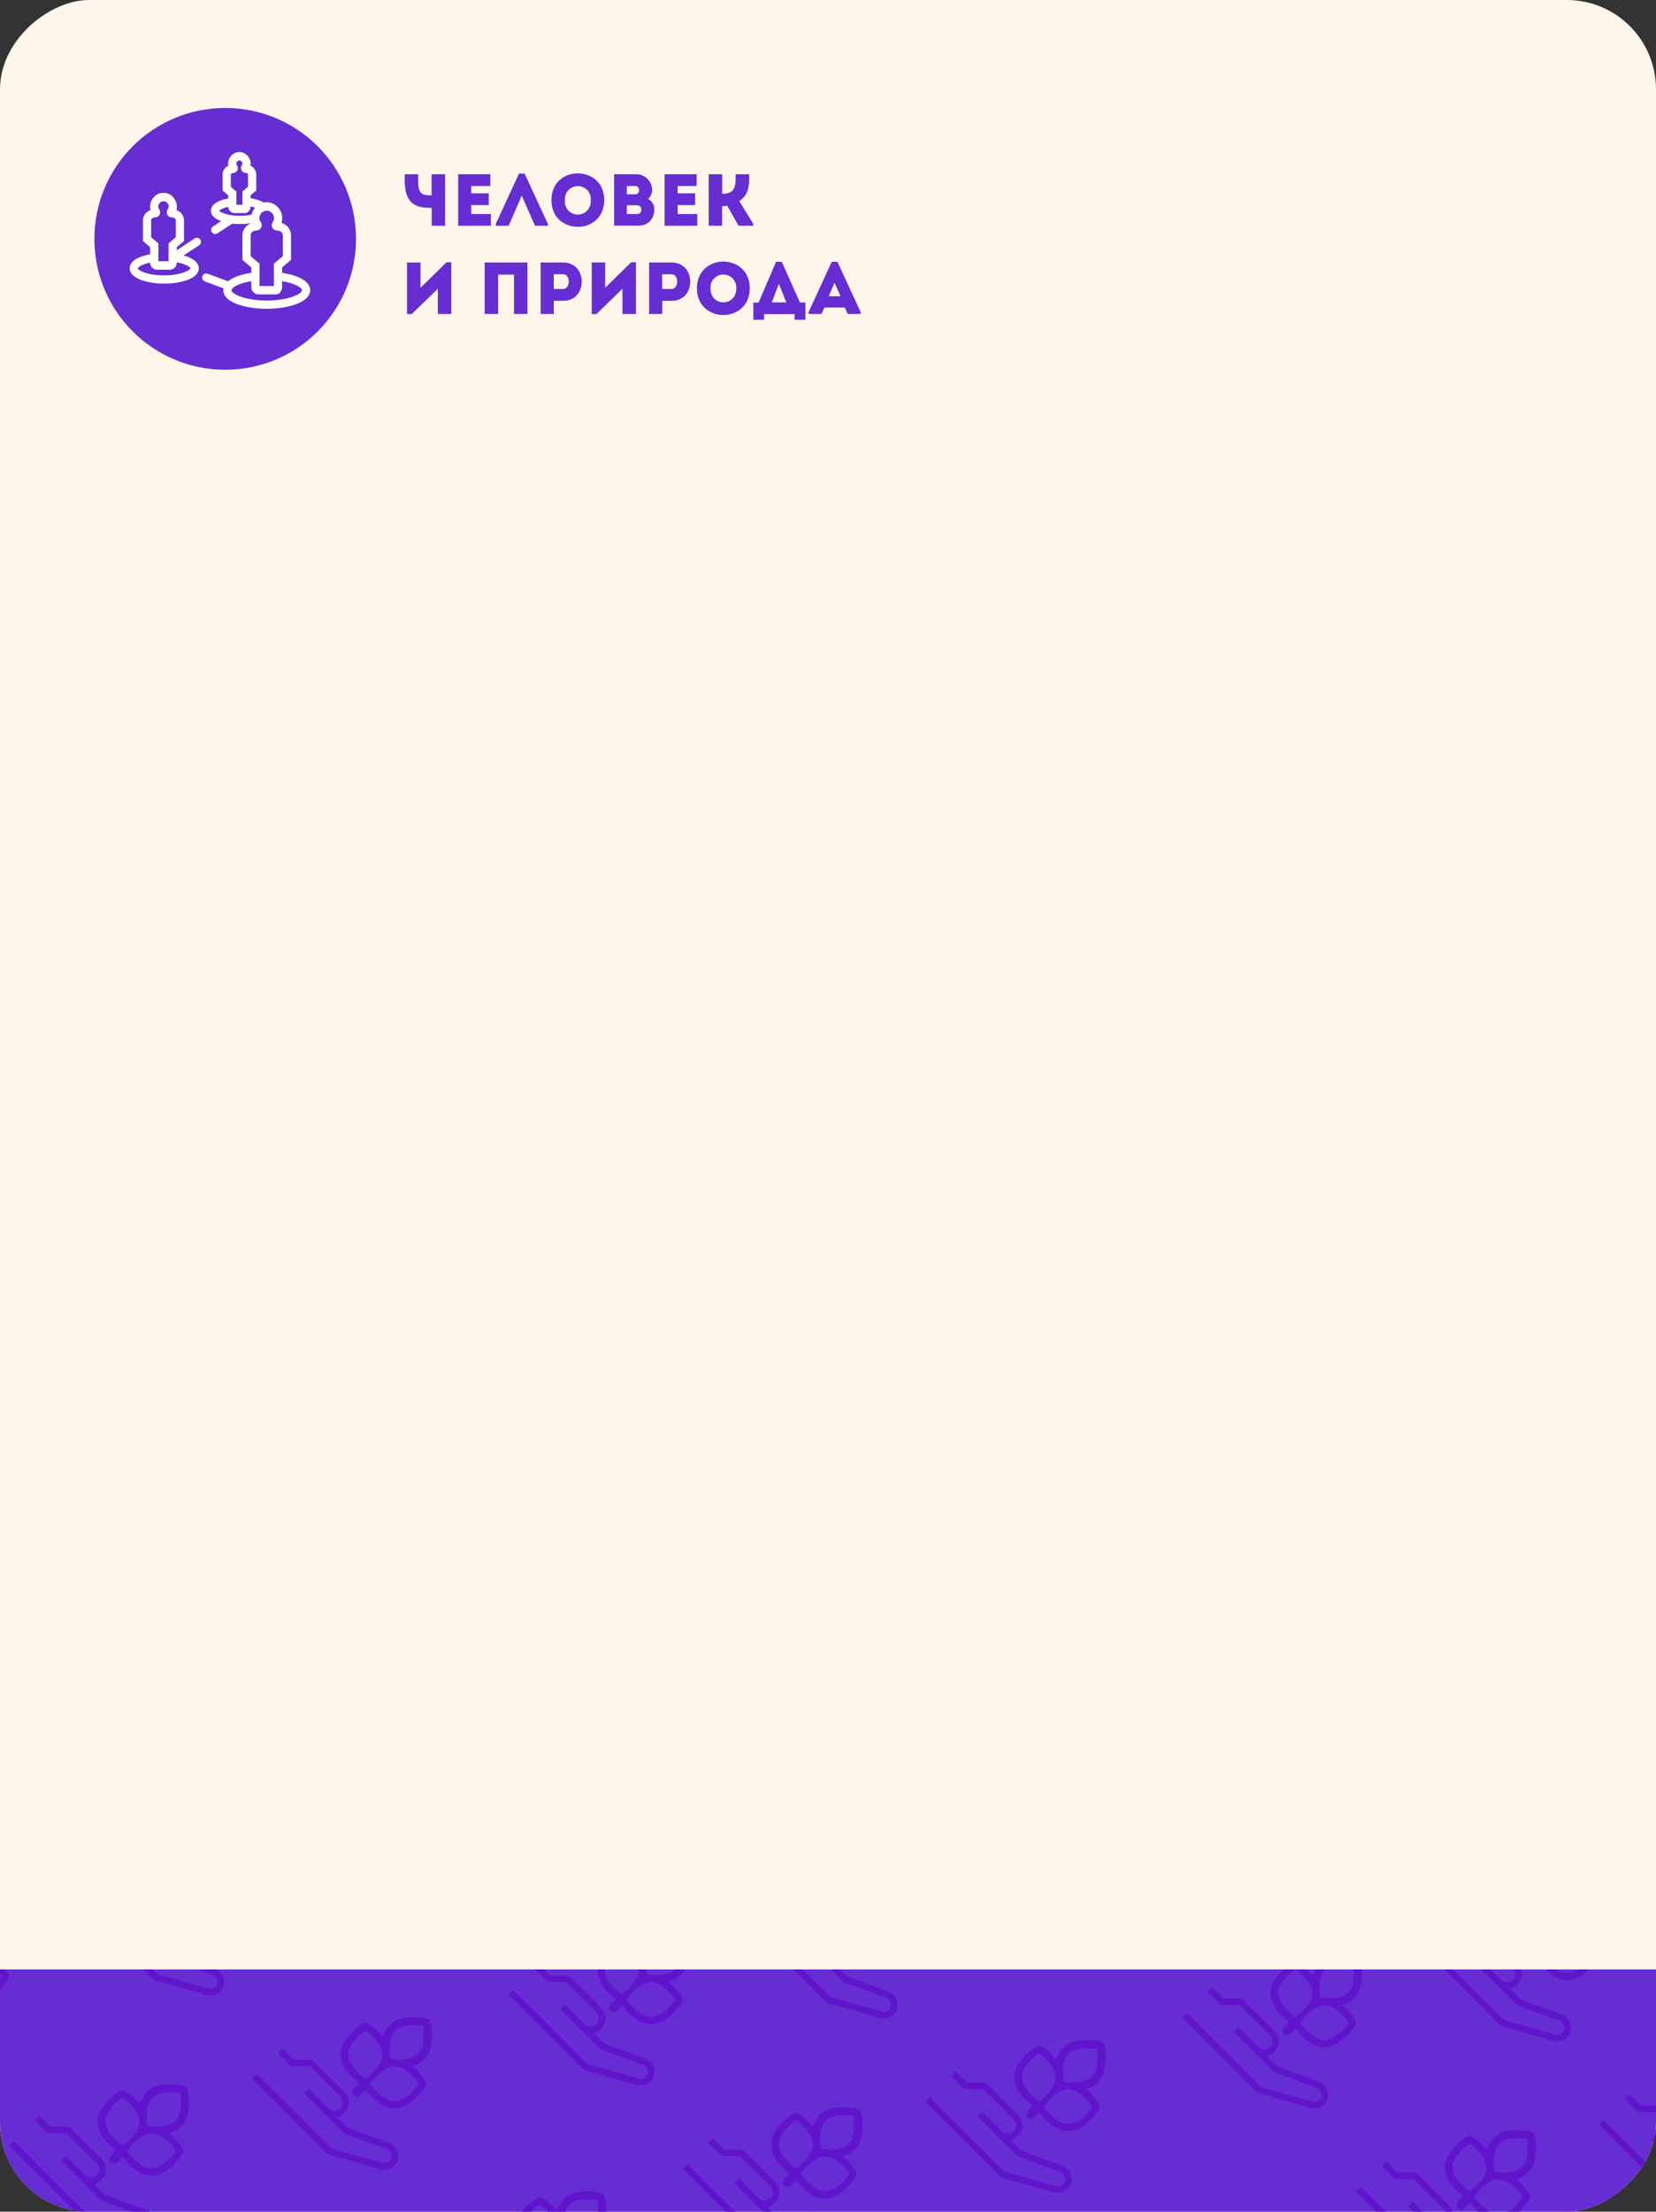 <?xml version="1.0" encoding="UTF-8"?> <svg xmlns="http://www.w3.org/2000/svg" xmlns:xlink="http://www.w3.org/1999/xlink" id="_7" data-name="7" viewBox="0 0 614 819.46"><rect x="0" y="0" width="614" height="819.46" fill="#333333" stroke="none"/> <defs> <style>.cls-1{fill:none;}.cls-2{clip-path:url(#clip-path);}.cls-3{clip-path:url(#clip-path-2);}.cls-4{fill:#6015cc;}.cls-5{fill:#fff6eb;}.cls-6{fill:#662dd3;}.cls-7{fill:#fff;}.cls-8{clip-path:url(#clip-path-3);}.cls-9{clip-path:url(#clip-path-4);}.cls-10{clip-path:url(#clip-path-5);}.cls-11{clip-path:url(#clip-path-6);}.cls-12{clip-path:url(#clip-path-7);}.cls-13{clip-path:url(#clip-path-8);}.cls-14{fill:#1b8293;}</style> <clipPath id="clip-path"> <rect class="cls-1" x="-175.44" y="-1099.19" width="964.88" height="614" rx="33.07" transform="translate(-485.19 -1099.19) rotate(90)"></rect> </clipPath> <clipPath id="clip-path-2"> <rect class="cls-1" x="227.74" y="-634.3" width="166.54" height="636.07" transform="translate(-5.26 -627.28) rotate(90)"></rect> </clipPath> <clipPath id="clip-path-3"> <rect class="cls-1" x="501.74" y="-1134.53" width="1035.8" height="613.94" rx="33.07" transform="translate(192.08 -1847.2) rotate(90)"></rect> </clipPath> <clipPath id="clip-path-4"> <rect class="cls-1" x="940.39" y="-634.19" width="166.53" height="636.01" transform="translate(707.47 -1339.83) rotate(90)"></rect> </clipPath> <clipPath id="clip-path-5"> <rect class="cls-1" x="35.1" y="240.59" width="543.8" height="614" rx="33.07" transform="translate(854.59 240.59) rotate(90)"></rect> </clipPath> <clipPath id="clip-path-6"> <rect class="cls-1" x="227.74" y="494.94" width="166.54" height="636.07" transform="translate(1123.99 501.96) rotate(90)"></rect> </clipPath> <clipPath id="clip-path-7"> <rect class="cls-1" x="712.26" y="205.13" width="614.76" height="613.94" rx="33.07" transform="translate(1531.74 -507.54) rotate(90)"></rect> </clipPath> <clipPath id="clip-path-8"> <rect class="cls-1" x="940.39" y="494.95" width="166.53" height="636.01" transform="translate(1836.61 -210.69) rotate(90)"></rect> </clipPath> </defs> <g class="cls-2"> <g class="cls-3"> <path class="cls-4" d="M380.31,17a5.3,5.3,0,0,0-3.83-4.84L362.15,6.89a1.78,1.78,0,0,1-.64-.28c-1.28-1.25-2.53-2.51-3.75-3.74A14.54,14.54,0,0,0,360,1.6c2.65-2.2,2.73-5.79.2-8.36-3.69-3.73-7.42-7.42-11.12-11.13a2.06,2.06,0,0,0-1.59-.64c-1.67,0-3.34,0-5,0a2,2,0,0,1-1.63-.66c-1.12-1.19-2.3-2.33-3.46-3.49l-1.73,1.73c1.32,1.32,2.66,2.63,4,4a2.59,2.59,0,0,0,2.14.88c1.7-.05,3.39,0,5.08,0a1.6,1.6,0,0,1,1,.41Q353.15-10.38,358.44-5c1.43,1.43,1.53,3.23.3,4.51a3,3,0,0,1-4.4,0Q351-3.85,347.67-7.21l-.58-.58-1.7,1.7c.16.18.32.37.5.55q6.87,6.87,13.76,13.74a4,4,0,0,0,1.36.87q7.32,2.73,14.66,5.41A3.22,3.22,0,0,1,377.58,16a2.53,2.53,0,0,1-.16,2.71,2.49,2.49,0,0,1-2.41,1.1,4.65,4.65,0,0,1-.9-.19c-6-1.68-12-3.35-18-5.05a2.5,2.5,0,0,1-1.07-.64Q341.45.4,327.89-13.17l-1.73,1.73h0q13.59,13.61,27.18,27.21a4.42,4.42,0,0,0,2,1.15c5.78,1.6,11.56,3.19,17.32,4.87a6.55,6.55,0,0,0,5.62-.41l1.11-1.12A5.88,5.88,0,0,0,380.31,17Z"></path> <path class="cls-4" d="M439.12,37.44c.61-1.13,1.15-2.31,1.85-3.37a8.17,8.17,0,0,1,4.82-3.18,20.53,20.53,0,0,1,9.7-.05,1.6,1.6,0,0,1,1.36,1.32,19.78,19.78,0,0,1-.21,10.3,8.7,8.7,0,0,1-5.74,5.74l-.75.26c.31.3.54.57.8.79A22.76,22.76,0,0,1,455,54a1.7,1.7,0,0,1,0,2,23.86,23.86,0,0,1-3.86,4.59,14.49,14.49,0,0,1-3.9,2.68,8.67,8.67,0,0,1-8.13-.35,18.34,18.34,0,0,1-5.79-5.19c-.12-.15-.25-.28-.45-.49-.68.68-1.33,1.35-2,2a1.61,1.61,0,0,1-1.91.29c-1.23-.61-1.29-2.06-.14-3.12.55-.51,1.06-1.06,1.57-1.56-1.15-1.07-2.35-2.06-3.39-3.19a11.1,11.1,0,0,1-3.39-7.28,9.71,9.71,0,0,1,2-5.9,21.79,21.79,0,0,1,6-5.66,1.88,1.88,0,0,1,2.41.1,24.39,24.39,0,0,1,4.94,4.41A.64.64,0,0,0,439.12,37.44Zm15-3.87a18.57,18.57,0,0,0-7.2.14,6,6,0,0,0-4.74,4.58,17.37,17.37,0,0,0-.23,7.07c0,.17.36.39.57.42a19.65,19.65,0,0,0,5.73,0c3-.49,5.08-2,5.77-5.09A18.86,18.86,0,0,0,454.14,33.57ZM437,58.05a31.88,31.88,0,0,0,2.63,2.06,6.26,6.26,0,0,0,5.51,1.09c3.16-1,5.3-3.33,7.26-5.85a.61.61,0,0,0,0-.6,18.58,18.58,0,0,0-4.7-4.7c-1.89-1.24-3.89-2-6.17-1.09-2.91,1.12-4.95,3.29-6.81,5.67-.27.34-.15.61.09.88Zm-7.23-20.43c-.56.7-1.37,1.59-2,2.58a6.23,6.23,0,0,0-.83,6.33c1.17,2.67,3.25,4.51,5.43,6.28a.7.7,0,0,0,.66,0,17.71,17.71,0,0,0,4.77-5,6.16,6.16,0,0,0,.74-6,16,16,0,0,0-5.58-6.4.79.79,0,0,0-.71.12C431.47,36.14,430.76,36.79,429.79,37.62Z"></path> <path class="cls-4" d="M444.87,81.58A5.3,5.3,0,0,0,441,76.74l-14.33-5.29a1.68,1.68,0,0,1-.65-.29c-1.27-1.24-2.52-2.51-3.75-3.73a14.19,14.19,0,0,0,2.24-1.27c2.65-2.2,2.73-5.8.2-8.36-3.69-3.73-7.42-7.42-11.12-11.13A2.13,2.13,0,0,0,412,46c-1.67,0-3.34,0-5,0a2,2,0,0,1-1.63-.66c-1.12-1.19-2.31-2.33-3.46-3.49l-1.74,1.73c1.33,1.32,2.67,2.63,4,4a2.69,2.69,0,0,0,2.15.88c1.69-.06,3.39,0,5.08,0a1.57,1.57,0,0,1,1,.41q5.34,5.28,10.63,10.61c1.43,1.43,1.53,3.23.3,4.51a3,3,0,0,1-4.4,0c-2.24-2.21-4.45-4.45-6.68-6.67l-.58-.58L410,58.46c.16.18.32.38.49.56,4.59,4.58,9.16,9.17,13.76,13.74a4,4,0,0,0,1.36.86q7.32,2.75,14.67,5.42a3.19,3.19,0,0,1,1.9,1.51,2.6,2.6,0,0,1-2.56,3.82,5.66,5.66,0,0,1-.91-.19q-9-2.52-18-5.06a2.57,2.57,0,0,1-1.08-.63Q406,64.94,392.45,51.38l-1.73,1.73h0q13.61,13.59,27.19,27.2a4.37,4.37,0,0,0,2,1.16c5.79,1.59,11.57,3.18,17.33,4.86a6.5,6.5,0,0,0,5.61-.41L444,84.82A6,6,0,0,0,444.87,81.58Z"></path> </g> </g> <rect class="cls-5" x="-102.73" y="102.73" width="819.46" height="614" rx="33.07" transform="translate(-102.73 716.73) rotate(-90)"></rect> <path class="cls-6" d="M160.07,83.64V77h-1c-6.62,0-9-3.38-9-10.09V64.56h5V66.9c0,3.25.25,5.45,4,5.45h.95V64.56h5V83.64Z"></path> <path class="cls-6" d="M181.79,68.92h-7.06v2.7h6.49V76h-6.49V79.3H182v4.34H169.88V64.56h11.91Z"></path> <path class="cls-6" d="M188.6,83.64h-4.77v-.71l8.59-18.61h2.09l8.62,18.61v.71h-4.77l-4.91-11.18Z"></path> <path class="cls-6" d="M204.46,74.13c0-13.19,19.57-13.19,19.57,0S204.46,87.34,204.46,74.13Zm14.58,0a4.8,4.8,0,1,0-9.57,0A4.8,4.8,0,1,0,219,74.13Z"></path> <path class="cls-6" d="M240.29,73.72a4.11,4.11,0,0,1,2.29,3.89c0,3.33-2,6-5.94,6H227.7V64.56h8.15a5.85,5.85,0,0,1,5.94,5.86A4.57,4.57,0,0,1,240.29,73.72Zm-7.87-4.8V72h3.08c1.93,0,1.93-3.08,0-3.08Zm0,7.14V79.3h3.89c2,0,1.94-3.24,0-3.24Z"></path> <path class="cls-6" d="M258.3,68.92h-7.05v2.7h6.48V76h-6.48V79.3h7.3v4.34H246.4V64.56h11.9Z"></path> <path class="cls-6" d="M262.77,83.64V64.56h5v7.22h.36c4.87,0,4.63-3.65,4.63-7.22h5c0,3.9.11,7.49-3.68,9.92l5.18,8.39v.77h-5.42l-4.2-7.39a10.9,10.9,0,0,1-1.88.11v7.28Z"></path> <path class="cls-6" d="M152.66,116.36h-1.75V97.26h5v9.35l9.65-9.43h1.77v19.16h-5V107Z"></path> <path class="cls-6" d="M195.58,116.34h-5V101.76H184.7v14.58h-5V97.26h15.86Z"></path> <path class="cls-6" d="M200.45,116.34V97.26h8.4c9.13,0,9.13,14.2,0,14.2h-3.52v4.88Zm8.37-14.72c-1.14,0-2.37,0-3.49,0v5.45h3.49C211.49,107.07,211.65,101.65,208.82,101.62Z"></path> <path class="cls-6" d="M221.14,116.36h-1.75V97.26h5v9.35L234,97.18h1.77v19.16h-5V107Z"></path> <path class="cls-6" d="M240.67,116.34V97.26h8.4c9.13,0,9.13,14.2,0,14.2h-3.52v4.88ZM249,101.62c-1.14,0-2.37,0-3.49,0v5.45H249C251.71,107.07,251.87,101.65,249,101.62Z"></path> <path class="cls-6" d="M258.41,106.82c0-13.19,19.57-13.19,19.57,0S258.41,120,258.41,106.82Zm14.58,0a4.79,4.79,0,1,0-9.56,0C263.43,113.75,273,113.75,273,106.82Z"></path> <path class="cls-6" d="M283.32,118.49h-4v-6.38h1.93L287.76,97h2.1l6.76,15.1h2v6.38h-4v-2.1H283.32Zm2.83-6.43h5.4l-2.75-6.9Z"></path> <path class="cls-6" d="M313.21,113.94h-7.52l-1.12,2.4H299.8v-.71L308.39,97h2.1l8.61,18.62v.71h-4.77Zm-3.79-9.19-2.15,5h4.36Z"></path> <circle class="cls-6" cx="83.5" cy="88.5" r="48.5"></circle> <path class="cls-7" d="M102.32,109.06H95.89a2.7,2.7,0,0,1-2.7-2.7V99.1l-3.3-2.79V86.86a4.91,4.91,0,0,1,3.53-4.25,5.78,5.78,0,0,1,.8-5.16,5.59,5.59,0,0,1,7.94-1.38,1.52,1.52,0,0,1-1.73,2.5,2.55,2.55,0,0,0-3.73.65,2.61,2.61,0,0,0-.13,2.94,2,2,0,0,1,.28,2.07,1.94,1.94,0,0,1-1.71,1.17c-1.93.09-2.18,1.36-2.21,1.64V94.9l3.29,2.79V106h6.09a1.52,1.52,0,1,1,0,3Z"></path> <path class="cls-7" d="M101.9,109.06H95.47a1.52,1.52,0,0,1,0-3h6.09V97.69l3.3-2.79V87.06c-.06-.43-.4-1.57-2.22-1.66a1.94,1.94,0,0,1-1.71-1.17,2,2,0,0,1,.28-2.07,2.59,2.59,0,0,0-.13-2.94,2.55,2.55,0,0,0-3.74-.64,1.52,1.52,0,0,1-1.72-2.51,5.59,5.59,0,0,1,7.94,1.38,5.78,5.78,0,0,1,.8,5.16,4.89,4.89,0,0,1,3.53,4.25v9.45l-3.3,2.79v7.26A2.7,2.7,0,0,1,101.9,109.06Z"></path> <path class="cls-7" d="M63.4,99.88H58.15a2.49,2.49,0,0,1-2.49-2.49v-5.8L53,89.31V81.44a4.27,4.27,0,0,1,2.82-3.63,5,5,0,0,1,.77-4.2,4.85,4.85,0,0,1,6.88-1.2,1.52,1.52,0,0,1-1.74,2.5,1.8,1.8,0,0,0-2.66.47,1.88,1.88,0,0,0-.12,2.06,1.89,1.89,0,0,1-1.37,3.1c-1.19.06-1.48.69-1.54,1.1v6.25l2.69,2.29v6.65h4.7a1.53,1.53,0,0,1,0,3Z"></path> <path class="cls-7" d="M63.05,99.88H57.8a1.53,1.53,0,0,1,0-3h4.7V90.18l2.69-2.29V81.64c-.06-.41-.36-1-1.54-1.1a1.89,1.89,0,0,1-1.37-3.1,1.88,1.88,0,0,0-.12-2.06,1.6,1.6,0,0,0-1.67-.83,2.92,2.92,0,0,0-1,.36,1.52,1.52,0,0,1-1.74-2.5,4.85,4.85,0,0,1,6.88,1.2,5,5,0,0,1,.77,4.19,4.29,4.29,0,0,1,2.82,3.64v7.87l-2.69,2.28v5.8A2.49,2.49,0,0,1,63.05,99.88Z"></path> <path class="cls-7" d="M90.9,78.9h-4a2.27,2.27,0,0,1-2.26-2.27V72.35L82.54,70.6V64.37a3.76,3.76,0,0,1,.58-1.65,3.5,3.5,0,0,1,1.54-1.33,4.14,4.14,0,0,1,.71-3.21,4.05,4.05,0,0,1,5.76-1l-1.74,2.51a1,1,0,0,0-1.55.27,1.09,1.09,0,0,0-.1,1.15,1.82,1.82,0,0,1-1.31,3c-.21,0-.75,0-.85.52v4.6l2.07,1.76v4.91H90.9a1.53,1.53,0,0,1,0,3.05Z"></path> <path class="cls-7" d="M90.64,78.9h-4a1.53,1.53,0,0,1,0-3.05h3.25V70.94l2.07-1.76v-4.6c-.1-.49-.64-.51-.84-.52A1.79,1.79,0,0,1,89.51,63a1.82,1.82,0,0,1,.25-1.89,1.06,1.06,0,0,0-.1-1.15,1,1,0,0,0-1.57-.26l-.85-1.27-.87-1.25a4.06,4.06,0,0,1,5.77,1,4.18,4.18,0,0,1,.71,3.21,3.61,3.61,0,0,1,1.54,1.33A3.69,3.69,0,0,1,95,64.37V70.6L92.9,72.35v4.28A2.27,2.27,0,0,1,90.64,78.9Z"></path> <path class="cls-7" d="M69.36,95.06A22.25,22.25,0,0,0,64.65,94a5.2,5.2,0,0,1,.3,1.57,4.19,4.19,0,0,1-.26,1.5c4.06.57,5.93,1.93,5.93,2.35s-3,2.61-9.77,2.61-9.76-2.07-9.76-2.61c0-.38,1.57-1.56,5-2.19a4.92,4.92,0,0,1-.39-1.83,4.13,4.13,0,0,1,.16-1.22,20.88,20.88,0,0,0-3.47.89c-3.56,1.3-4.3,3.09-4.3,4.35s.74,3,4.3,4.35a25.66,25.66,0,0,0,8.5,1.3,25.68,25.68,0,0,0,8.51-1.3c3.55-1.3,4.3-3.08,4.3-4.35S72.91,96.36,69.36,95.06Z"></path> <path class="cls-7" d="M91.43,76.34a10.71,10.71,0,0,1,5.09,1.55,12.73,12.73,0,0,1,.68-1.61,2.57,2.57,0,0,1,.91-1c-1.82-1.28-4.89-2-8-2.09A3.05,3.05,0,0,1,91.43,76.34Z"></path> <path class="cls-7" d="M94,79.88a2.5,2.5,0,0,1,.57-.69,18.85,18.85,0,0,1-5.6.75c-4.66,0-7.29-1.27-7.7-1.86.3-.43,1.77-1.21,4.33-1.61a3.23,3.23,0,0,1,1.3-3.21c-4.5.35-8.7,1.9-8.7,4.82C78.23,81.45,83.81,83,89,83a24.11,24.11,0,0,0,4.85-.47A3,3,0,0,1,94,79.88Z"></path> <path class="cls-7" d="M102.77,100.87a3,3,0,0,1,.69,2.82c0,.1-.06.21-.1.31,5.42.67,8.6,2.47,8.6,3.54,0,1.34-5,3.81-13.06,3.81s-13.07-2.47-13.07-3.81c0-1.09,3.27-2.92,8.84-3.57a3.43,3.43,0,0,1-.38-1.45,2.72,2.72,0,0,1,.51-1.63c-6.46.67-12,2.92-12,6.65,0,4.5,8.1,6.86,16.11,6.86S115,112,115,107.54C115,103.77,109.31,101.51,102.77,100.87Z"></path> <path class="cls-7" d="M84.31,107.29a1.46,1.46,0,0,1-.53-.1l-7.84-2.93A1.52,1.52,0,1,1,77,101.41l7.84,2.92a1.53,1.53,0,0,1-.53,3Z"></path> <path class="cls-7" d="M65.8,95.86a1.5,1.5,0,0,1-1.27-.69A1.52,1.52,0,0,1,65,93.06l7-4.59A1.52,1.52,0,1,1,73.64,91l-7,4.59A1.49,1.49,0,0,1,65.8,95.86Zm14-9.17A1.55,1.55,0,0,1,78.53,86,1.52,1.52,0,0,1,79,83.89l5.77-3.78a1.52,1.52,0,0,1,1.66,2.55l-5.77,3.78A1.49,1.49,0,0,1,79.81,86.69Z"></path> <g class="cls-10"> <rect class="cls-6" x="227.74" y="494.94" width="166.54" height="636.07" transform="translate(1123.99 501.96) rotate(90)"></rect> <g class="cls-11"> <path class="cls-4" d="M254,384.2c.62-1.14,1.15-2.31,1.86-3.38a8.13,8.13,0,0,1,4.81-3.17,20.44,20.44,0,0,1,9.71-.06,1.61,1.61,0,0,1,1.35,1.32,19.67,19.67,0,0,1-.21,10.3,8.68,8.68,0,0,1-5.74,5.74l-.75.26c.31.31.54.57.8.8a22.5,22.5,0,0,1,4,4.76,1.65,1.65,0,0,1,0,1.94A23.56,23.56,0,0,1,266,407.3a14.59,14.59,0,0,1-3.9,2.69,8.7,8.7,0,0,1-8.13-.35,18.47,18.47,0,0,1-5.79-5.2c-.11-.14-.25-.27-.44-.49-.69.69-1.34,1.36-2,2a1.61,1.61,0,0,1-1.9.29c-1.24-.62-1.3-2.07-.15-3.12.55-.51,1.06-1.06,1.57-1.57-1.15-1.07-2.35-2.06-3.39-3.19a11.08,11.08,0,0,1-3.39-7.28,9.79,9.79,0,0,1,2-5.9,21.79,21.79,0,0,1,6-5.66,1.88,1.88,0,0,1,2.41.1,24.75,24.75,0,0,1,4.95,4.41A.64.64,0,0,0,254,384.2Zm15-3.88a18.61,18.61,0,0,0-7.21.15,6,6,0,0,0-4.74,4.58,17.5,17.5,0,0,0-.23,7.06c0,.17.36.39.57.42a19,19,0,0,0,5.74,0c3-.49,5.07-2,5.76-5.09A18.86,18.86,0,0,0,269,380.32Zm-17.12,24.49c.74.59,1.63,1.41,2.62,2.06A6.32,6.32,0,0,0,260,408c3.16-1,5.3-3.33,7.27-5.85a.66.66,0,0,0,0-.61,18.54,18.54,0,0,0-4.7-4.69c-1.89-1.25-3.89-2-6.17-1.09-2.91,1.12-5,3.28-6.81,5.66a.62.62,0,0,0,.09.89Zm-7.24-20.43c-.56.7-1.37,1.59-2,2.58a6.19,6.19,0,0,0-.84,6.32c1.17,2.67,3.25,4.52,5.44,6.29a.68.68,0,0,0,.65,0,17.53,17.53,0,0,0,4.77-4.94,6.19,6.19,0,0,0,.75-6,16,16,0,0,0-5.59-6.41.82.82,0,0,0-.71.12C246.32,382.9,245.6,383.54,244.63,384.38Z"></path> <path class="cls-4" d="M259.71,428.33a5.3,5.3,0,0,0-3.83-4.84l-14.33-5.28a2.14,2.14,0,0,1-.65-.29c-1.27-1.25-2.52-2.51-3.74-3.74a14.54,14.54,0,0,0,2.23-1.27c2.65-2.2,2.73-5.79.2-8.36-3.69-3.72-7.42-7.41-11.12-11.13a2.08,2.08,0,0,0-1.6-.64c-1.66,0-3.33,0-5,0a2,2,0,0,1-1.63-.65c-1.12-1.2-2.3-2.34-3.46-3.5L215,390.38c1.33,1.32,2.67,2.63,4,4a2.59,2.59,0,0,0,2.14.88c1.69-.05,3.39,0,5.08,0a1.6,1.6,0,0,1,1,.41q5.34,5.28,10.63,10.61c1.43,1.44,1.53,3.24.3,4.51a3,3,0,0,1-4.4,0c-2.24-2.21-4.45-4.44-6.67-6.67l-.59-.58-1.69,1.7c.16.18.32.37.49.55q6.89,6.89,13.77,13.74a4,4,0,0,0,1.36.87q7.32,2.73,14.66,5.42a3.17,3.17,0,0,1,1.91,1.51,2.53,2.53,0,0,1-.16,2.71,2.49,2.49,0,0,1-2.41,1.1,4.22,4.22,0,0,1-.91-.19q-9-2.51-18-5.05a2.58,2.58,0,0,1-1.07-.63q-13.57-13.54-27.13-27.11l-1.73,1.73h0q13.6,13.61,27.19,27.21a4.34,4.34,0,0,0,2,1.15c5.78,1.6,11.56,3.19,17.32,4.87a6.53,6.53,0,0,0,5.61-.41l1.12-1.12A6,6,0,0,0,259.71,428.33Z"></path> <path class="cls-4" d="M318.51,448.76c.62-1.14,1.16-2.32,1.86-3.38a8.14,8.14,0,0,1,4.82-3.18,20.53,20.53,0,0,1,9.7-.05,1.61,1.61,0,0,1,1.36,1.32,19.88,19.88,0,0,1-.21,10.3,8.7,8.7,0,0,1-5.74,5.74l-.75.26c.31.3.54.57.8.8a22.7,22.7,0,0,1,4,4.75,1.7,1.7,0,0,1,0,1.95,23.86,23.86,0,0,1-3.86,4.59,14.49,14.49,0,0,1-3.9,2.68,8.7,8.7,0,0,1-8.13-.34,18.38,18.38,0,0,1-5.79-5.2c-.12-.15-.25-.28-.45-.49-.68.68-1.34,1.35-2,2a1.61,1.61,0,0,1-1.91.29c-1.23-.61-1.29-2.06-.14-3.12.55-.51,1.06-1.06,1.57-1.56-1.15-1.07-2.35-2.06-3.39-3.19a11.1,11.1,0,0,1-3.39-7.28,9.65,9.65,0,0,1,2-5.9,21.79,21.79,0,0,1,6-5.66,1.88,1.88,0,0,1,2.41.1,24.39,24.39,0,0,1,4.94,4.41C318.41,448.69,318.51,448.75,318.51,448.76Zm15-3.88a18.37,18.37,0,0,0-7.2.15,6,6,0,0,0-4.74,4.57,17.37,17.37,0,0,0-.23,7.07c0,.17.35.39.56.42a19.72,19.72,0,0,0,5.74,0c3-.49,5.07-2,5.77-5.09A18.86,18.86,0,0,0,333.54,444.88Zm-17.12,24.49c.75.59,1.64,1.41,2.63,2.06a6.28,6.28,0,0,0,5.51,1.08c3.16-1,5.3-3.33,7.26-5.84a.66.66,0,0,0,0-.61,18.58,18.58,0,0,0-4.7-4.7c-1.89-1.24-3.89-2-6.17-1.08-2.92,1.11-5,3.28-6.81,5.66-.27.35-.15.61.09.89Zm-7.23-20.44c-.56.71-1.37,1.6-2,2.58a6.23,6.23,0,0,0-.83,6.33c1.17,2.67,3.25,4.52,5.43,6.29a.7.7,0,0,0,.66,0,17.81,17.81,0,0,0,4.77-4.94,6.18,6.18,0,0,0,.74-6,16.06,16.06,0,0,0-5.58-6.4.79.79,0,0,0-.71.12C310.87,447.46,310.15,448.1,309.19,448.93Z"></path> <path class="cls-4" d="M324.27,492.89a5.33,5.33,0,0,0-3.83-4.84l-14.34-5.29a1.7,1.7,0,0,1-.64-.29c-1.27-1.24-2.52-2.51-3.75-3.73a14.19,14.19,0,0,0,2.24-1.27c2.65-2.2,2.73-5.8.19-8.36-3.68-3.73-7.41-7.42-11.11-11.13a2.08,2.08,0,0,0-1.6-.64c-1.67,0-3.34,0-5,0a2,2,0,0,1-1.63-.66c-1.12-1.19-2.31-2.33-3.47-3.49l-1.73,1.73c1.33,1.32,2.67,2.63,4,4a2.63,2.63,0,0,0,2.15.88c1.69-.06,3.38,0,5.08,0a1.63,1.63,0,0,1,1,.41c3.56,3.52,7.09,7.06,10.63,10.61,1.42,1.43,1.53,3.23.3,4.51a3,3,0,0,1-4.4,0c-2.24-2.21-4.45-4.44-6.68-6.67l-.58-.58-1.69,1.7c.16.18.32.37.49.55q6.87,6.87,13.76,13.74a4.16,4.16,0,0,0,1.36.87q7.32,2.73,14.67,5.41a3.17,3.17,0,0,1,1.9,1.52,2.59,2.59,0,0,1-2.56,3.81,4.75,4.75,0,0,1-.91-.19c-6-1.68-12-3.35-18-5.06a2.57,2.57,0,0,1-1.08-.63q-13.58-13.53-27.12-27.1l-1.73,1.73h0l27.19,27.2a4.37,4.37,0,0,0,2,1.16c5.78,1.6,11.57,3.19,17.33,4.87a6.53,6.53,0,0,0,5.61-.42l1.11-1.11A5.89,5.89,0,0,0,324.27,492.89Z"></path> <path class="cls-4" d="M383.07,513.31c.62-1.13,1.15-2.31,1.86-3.37a8.14,8.14,0,0,1,4.82-3.18,20.4,20.4,0,0,1,9.7-.05,1.62,1.62,0,0,1,1.36,1.32,19.88,19.88,0,0,1-.21,10.3,8.69,8.69,0,0,1-5.75,5.74l-.74.26c.3.3.54.56.8.79a22.5,22.5,0,0,1,4,4.76,1.67,1.67,0,0,1,0,1.94,22.89,22.89,0,0,1-3.85,4.59,14.35,14.35,0,0,1-3.91,2.69,8.68,8.68,0,0,1-8.13-.35,18.56,18.56,0,0,1-5.79-5.19c-.11-.15-.24-.28-.44-.5-.69.69-1.34,1.36-2,2a1.61,1.61,0,0,1-1.91.29c-1.23-.62-1.29-2.06-.15-3.12.55-.51,1.07-1.06,1.57-1.56-1.15-1.08-2.35-2.06-3.39-3.2a11.07,11.07,0,0,1-3.38-7.27,9.68,9.68,0,0,1,1.95-5.9,21.92,21.92,0,0,1,6-5.66,1.89,1.89,0,0,1,2.42.1,24.39,24.39,0,0,1,4.94,4.41A.66.66,0,0,0,383.07,513.31Zm15-3.88a18.81,18.81,0,0,0-7.21.15,6,6,0,0,0-4.74,4.58,17.54,17.54,0,0,0-.22,7.07c0,.16.35.39.56.41a19.37,19.37,0,0,0,5.74,0c3-.5,5.07-2,5.77-5.09A18.92,18.92,0,0,0,398.1,509.43ZM381,533.92a32.34,32.34,0,0,0,2.63,2.06,6.24,6.24,0,0,0,5.5,1.09c3.16-1,5.31-3.33,7.27-5.85a.64.64,0,0,0,0-.6,18.42,18.42,0,0,0-4.7-4.7c-1.88-1.24-3.89-2-6.17-1.09-2.91,1.12-4.95,3.28-6.8,5.67a.61.61,0,0,0,.08.88Zm-7.24-20.43c-.56.7-1.36,1.59-2,2.58a6.23,6.23,0,0,0-.84,6.33c1.17,2.67,3.26,4.51,5.44,6.28a.7.7,0,0,0,.66,0,17.54,17.54,0,0,0,4.76-4.95,6.14,6.14,0,0,0,.75-6,16,16,0,0,0-5.59-6.4c-.13-.11-.53,0-.7.12C375.43,512,374.71,512.66,373.74,513.49Z"></path> <path class="cls-4" d="M388.83,557.45a5.31,5.31,0,0,0-3.83-4.84l-14.34-5.29A1.7,1.7,0,0,1,370,547c-1.27-1.24-2.53-2.51-3.75-3.73a14.65,14.65,0,0,0,2.24-1.27c2.64-2.21,2.73-5.8.19-8.36-3.69-3.73-7.41-7.42-11.12-11.14a2,2,0,0,0-1.59-.64c-1.67,0-3.34,0-5,0a1.94,1.94,0,0,1-1.62-.65c-1.13-1.2-2.31-2.33-3.47-3.49l-1.73,1.73c1.33,1.32,2.67,2.62,4,4a2.69,2.69,0,0,0,2.15.88c1.69-.06,3.38,0,5.07,0a1.57,1.57,0,0,1,1,.41q5.32,5.28,10.62,10.6c1.43,1.44,1.54,3.24.31,4.52a3,3,0,0,1-4.4,0c-2.24-2.21-4.46-4.45-6.68-6.67l-.58-.58-1.7,1.69c.16.18.32.38.5.55q6.87,6.89,13.76,13.75a3.88,3.88,0,0,0,1.36.86c4.88,1.83,9.77,3.62,14.66,5.42a3.21,3.21,0,0,1,1.91,1.51,2.61,2.61,0,0,1-2.56,3.82,5.66,5.66,0,0,1-.91-.19q-9-2.52-18-5.06a2.54,2.54,0,0,1-1.07-.63Q350,540.82,336.4,527.25L334.67,529h0q13.59,13.59,27.19,27.2a4.27,4.27,0,0,0,2,1.16c5.78,1.59,11.57,3.18,17.32,4.86a6.52,6.52,0,0,0,5.62-.41l1.11-1.11A5.92,5.92,0,0,0,388.83,557.45Z"></path> <path class="cls-4" d="M447.63,577.87c.62-1.14,1.15-2.31,1.86-3.37a8.1,8.1,0,0,1,4.81-3.18,20.44,20.44,0,0,1,9.71-.06,1.61,1.61,0,0,1,1.35,1.32,19.67,19.67,0,0,1-.21,10.3,8.66,8.66,0,0,1-5.74,5.74l-.74.26c.3.31.53.57.8.8a22.17,22.17,0,0,1,4,4.76,1.65,1.65,0,0,1,0,1.94,23.56,23.56,0,0,1-3.86,4.59,14.59,14.59,0,0,1-3.9,2.69,8.67,8.67,0,0,1-8.13-.35,18.56,18.56,0,0,1-5.79-5.19c-.11-.15-.25-.28-.44-.5-.69.69-1.34,1.36-2,2a1.63,1.63,0,0,1-1.91.29c-1.24-.62-1.29-2.06-.15-3.12.55-.51,1.06-1.06,1.57-1.57-1.15-1.07-2.35-2.06-3.39-3.19a11.07,11.07,0,0,1-3.38-7.28,9.72,9.72,0,0,1,1.95-5.9,21.79,21.79,0,0,1,6-5.66,1.89,1.89,0,0,1,2.42.1,25.29,25.29,0,0,1,4.94,4.41A.82.82,0,0,0,447.63,577.87Zm15-3.88a18.81,18.81,0,0,0-7.21.15,6,6,0,0,0-4.74,4.58,17.68,17.68,0,0,0-.23,7.06c0,.17.36.39.57.42a19,19,0,0,0,5.74,0c3-.49,5.07-2,5.76-5.09A18.86,18.86,0,0,0,462.66,574Zm-17.12,24.49a32.82,32.82,0,0,0,2.63,2.06,6.26,6.26,0,0,0,5.5,1.09c3.16-1,5.31-3.33,7.27-5.85a.66.66,0,0,0,0-.61,18.54,18.54,0,0,0-4.7-4.69c-1.89-1.25-3.89-2-6.17-1.09-2.91,1.12-4.95,3.28-6.81,5.67a.62.62,0,0,0,.09.88Zm-7.24-20.43c-.56.7-1.37,1.59-2,2.58a6.21,6.21,0,0,0-.84,6.33c1.17,2.66,3.25,4.51,5.44,6.28a.68.68,0,0,0,.65,0,17.4,17.4,0,0,0,4.77-4.94,6.19,6.19,0,0,0,.75-6,16,16,0,0,0-5.59-6.41.82.82,0,0,0-.71.12C440,576.57,439.27,577.22,438.3,578.05Z"></path> <path class="cls-4" d="M453.38,622a5.28,5.28,0,0,0-3.83-4.83l-14.33-5.29a2,2,0,0,1-.64-.29c-1.28-1.25-2.53-2.51-3.75-3.73a15.46,15.46,0,0,0,2.23-1.28c2.65-2.2,2.73-5.79.2-8.35-3.69-3.73-7.42-7.42-11.12-11.14a2.06,2.06,0,0,0-1.59-.64c-1.67,0-3.34,0-5,0a2,2,0,0,1-1.63-.65c-1.12-1.2-2.3-2.34-3.46-3.5l-1.73,1.74c1.32,1.32,2.66,2.62,4,4a2.59,2.59,0,0,0,2.14.88c1.7,0,3.39,0,5.08,0a1.54,1.54,0,0,1,1,.4q5.34,5.29,10.63,10.61c1.43,1.44,1.53,3.24.3,4.51a3,3,0,0,1-4.4,0c-2.23-2.21-4.45-4.44-6.67-6.66l-.58-.59-1.7,1.7c.16.18.32.37.5.55q6.87,6.88,13.76,13.74a4,4,0,0,0,1.36.87c4.88,1.83,9.77,3.62,14.66,5.42a3.21,3.21,0,0,1,1.91,1.51,2.53,2.53,0,0,1-.16,2.71,2.49,2.49,0,0,1-2.41,1.1,4.63,4.63,0,0,1-.9-.18q-9-2.52-18-5.06a2.58,2.58,0,0,1-1.07-.63Q414.52,605.38,401,591.81l-1.73,1.73h0q13.59,13.59,27.18,27.2a4.25,4.25,0,0,0,2,1.15c5.78,1.6,11.56,3.19,17.32,4.87a6.55,6.55,0,0,0,5.62-.41l1.11-1.11A5.94,5.94,0,0,0,453.38,622Z"></path> <path class="cls-4" d="M512.19,642.43c.61-1.14,1.15-2.32,1.85-3.38a8.17,8.17,0,0,1,4.82-3.18,20.53,20.53,0,0,1,9.7,0,1.61,1.61,0,0,1,1.36,1.32,19.78,19.78,0,0,1-.21,10.3,8.7,8.7,0,0,1-5.74,5.74l-.75.26c.31.31.54.57.8.8a22.7,22.7,0,0,1,4.05,4.75,1.7,1.7,0,0,1,0,2,23.86,23.86,0,0,1-3.86,4.59,14.49,14.49,0,0,1-3.9,2.68,8.67,8.67,0,0,1-8.13-.34,18.38,18.38,0,0,1-5.79-5.2l-.45-.49c-.68.68-1.33,1.36-2,2a1.64,1.64,0,0,1-1.91.29c-1.23-.62-1.29-2.07-.14-3.13.55-.51,1.06-1.06,1.57-1.56-1.15-1.07-2.35-2.06-3.39-3.19a11.08,11.08,0,0,1-3.39-7.28,9.73,9.73,0,0,1,2-5.9,21.79,21.79,0,0,1,6-5.66,1.88,1.88,0,0,1,2.41.1,24.69,24.69,0,0,1,4.94,4.41A.77.77,0,0,0,512.19,642.43Zm15-3.88a18.38,18.38,0,0,0-7.2.15,6,6,0,0,0-4.74,4.58,17.33,17.33,0,0,0-.23,7.06c0,.17.36.39.57.42a19.31,19.31,0,0,0,5.73,0c3-.49,5.08-2,5.77-5.09A18.86,18.86,0,0,0,527.21,638.55ZM510.09,663c.75.59,1.64,1.41,2.63,2.06a6.28,6.28,0,0,0,5.51,1.08c3.16-1,5.3-3.32,7.26-5.84a.63.63,0,0,0,0-.61,18.58,18.58,0,0,0-4.7-4.7c-1.89-1.24-3.89-2-6.17-1.08-2.91,1.12-4.95,3.28-6.81,5.66-.27.35-.15.61.09.89Zm-7.23-20.44c-.56.71-1.37,1.6-2,2.58a6.23,6.23,0,0,0-.83,6.33c1.17,2.67,3.25,4.52,5.43,6.29a.7.7,0,0,0,.66,0,17.81,17.81,0,0,0,4.77-4.94,6.18,6.18,0,0,0,.74-6,16,16,0,0,0-5.58-6.4.82.82,0,0,0-.71.12C504.54,641.13,503.83,641.77,502.86,642.6Z"></path> <path class="cls-4" d="M517.94,686.56a5.31,5.31,0,0,0-3.83-4.84l-14.33-5.29a1.83,1.83,0,0,1-.65-.28c-1.27-1.25-2.52-2.51-3.75-3.74a14.19,14.19,0,0,0,2.24-1.27c2.65-2.2,2.73-5.8.2-8.36-3.69-3.73-7.42-7.42-11.12-11.13a2.08,2.08,0,0,0-1.6-.64c-1.67,0-3.34,0-5,0a2,2,0,0,1-1.63-.66c-1.12-1.19-2.31-2.33-3.46-3.49l-1.74,1.73c1.33,1.32,2.67,2.63,4,4a2.63,2.63,0,0,0,2.15.88c1.69-.05,3.39,0,5.08,0a1.63,1.63,0,0,1,1,.41q5.34,5.28,10.63,10.61c1.43,1.43,1.53,3.23.3,4.51a3,3,0,0,1-4.4,0c-2.24-2.21-4.45-4.44-6.68-6.67l-.58-.58-1.69,1.7c.16.18.32.37.49.55,4.59,4.58,9.16,9.17,13.76,13.74a4.16,4.16,0,0,0,1.36.87Q506,681.34,513.3,684a3.17,3.17,0,0,1,1.9,1.52,2.59,2.59,0,0,1-2.56,3.81,4.75,4.75,0,0,1-.91-.19c-6-1.68-12-3.35-18-5a2.59,2.59,0,0,1-1.08-.64q-13.58-13.53-27.12-27.1l-1.73,1.73h0q13.6,13.6,27.19,27.2a4.37,4.37,0,0,0,2,1.16c5.79,1.6,11.57,3.19,17.33,4.87a6.5,6.5,0,0,0,5.61-.42L517,689.8A6,6,0,0,0,517.94,686.56Z"></path> <path class="cls-4" d="M576.74,707c.62-1.13,1.16-2.31,1.86-3.37a8.14,8.14,0,0,1,4.82-3.18,20.53,20.53,0,0,1,9.7,0,1.62,1.62,0,0,1,1.36,1.32,19.88,19.88,0,0,1-.21,10.3,8.7,8.7,0,0,1-5.74,5.74l-.75.26c.3.3.54.56.8.79a22.5,22.5,0,0,1,4,4.76,1.67,1.67,0,0,1,0,1.94,23.23,23.23,0,0,1-3.85,4.6,14.38,14.38,0,0,1-3.91,2.68,8.68,8.68,0,0,1-8.13-.35,18.56,18.56,0,0,1-5.79-5.19,5.31,5.31,0,0,0-.44-.49c-.68.68-1.34,1.35-2,2a1.61,1.61,0,0,1-1.91.29c-1.23-.62-1.29-2.06-.15-3.12.55-.51,1.07-1.06,1.57-1.56-1.14-1.08-2.34-2.06-3.38-3.19a11.13,11.13,0,0,1-3.39-7.28,9.65,9.65,0,0,1,2-5.9,21.74,21.74,0,0,1,6-5.66,1.89,1.89,0,0,1,2.42.1,24.39,24.39,0,0,1,4.94,4.41A.88.88,0,0,0,576.74,707Zm15-3.88a18.81,18.81,0,0,0-7.21.15,6,6,0,0,0-4.74,4.58,17.54,17.54,0,0,0-.22,7.07c0,.17.35.39.56.41a19.37,19.37,0,0,0,5.74,0c3-.49,5.07-2,5.77-5.09A18.91,18.91,0,0,0,591.77,703.1Zm-17.12,24.49a30.28,30.28,0,0,0,2.63,2.06,6.24,6.24,0,0,0,5.5,1.09c3.16-1,5.31-3.33,7.27-5.85a.64.64,0,0,0,0-.6,18.54,18.54,0,0,0-4.69-4.7c-1.89-1.24-3.9-2-6.17-1.09-2.92,1.12-5,3.29-6.81,5.67-.27.34-.15.61.09.88Zm-7.24-20.43c-.55.7-1.36,1.59-2,2.58a6.23,6.23,0,0,0-.83,6.33c1.16,2.67,3.25,4.51,5.43,6.28a.7.7,0,0,0,.66,0,17.54,17.54,0,0,0,4.76-5,6.14,6.14,0,0,0,.75-6,16.06,16.06,0,0,0-5.58-6.4.79.79,0,0,0-.71.12C569.1,705.68,568.38,706.33,567.41,707.16Z"></path> <path class="cls-4" d="M582.5,751.12a5.32,5.32,0,0,0-3.83-4.84L564.33,741a1.7,1.7,0,0,1-.64-.29c-1.27-1.24-2.53-2.51-3.75-3.73a14.19,14.19,0,0,0,2.24-1.27c2.65-2.2,2.73-5.8.19-8.36-3.68-3.73-7.41-7.42-11.11-11.13a2.13,2.13,0,0,0-1.6-.65c-1.67,0-3.34,0-5,0a2,2,0,0,1-1.62-.66c-1.12-1.19-2.31-2.33-3.47-3.49l-1.73,1.73c1.33,1.32,2.67,2.63,4,4a2.69,2.69,0,0,0,2.15.88c1.69-.06,3.38,0,5.07,0a1.57,1.57,0,0,1,1,.41q5.32,5.28,10.62,10.61c1.43,1.43,1.54,3.23.31,4.51a3,3,0,0,1-4.4,0c-2.24-2.21-4.45-4.45-6.68-6.67l-.58-.58-1.7,1.69c.16.18.32.38.5.56q6.87,6.87,13.76,13.74a3.88,3.88,0,0,0,1.36.86q7.32,2.75,14.67,5.42a3.19,3.19,0,0,1,1.9,1.51,2.61,2.61,0,0,1-2.56,3.82,5.66,5.66,0,0,1-.91-.19q-9-2.52-18-5.06a2.6,2.6,0,0,1-1.07-.63q-13.58-13.54-27.12-27.11l-1.74,1.73h0l27.19,27.2a4.27,4.27,0,0,0,2,1.16c5.78,1.59,11.57,3.18,17.32,4.86a6.52,6.52,0,0,0,5.62-.41l1.11-1.11A5.92,5.92,0,0,0,582.5,751.12Z"></path> <path class="cls-4" d="M647.05,815.68a5.28,5.28,0,0,0-3.82-4.84l-14.34-5.29a1.79,1.79,0,0,1-.64-.29c-1.28-1.24-2.53-2.51-3.75-3.73a14.11,14.11,0,0,0,2.23-1.28c2.65-2.2,2.73-5.79.2-8.35-3.69-3.73-7.41-7.42-11.12-11.14a2.06,2.06,0,0,0-1.59-.64c-1.67,0-3.34,0-5,0a2,2,0,0,1-1.63-.65c-1.12-1.2-2.3-2.33-3.46-3.5l-1.73,1.74c1.32,1.32,2.66,2.62,4,4a2.62,2.62,0,0,0,2.15.87c1.69-.05,3.38,0,5.07,0a1.48,1.48,0,0,1,1,.41q5.34,5.28,10.63,10.6c1.43,1.44,1.53,3.24.3,4.51a3,3,0,0,1-4.39,0c-2.24-2.21-4.46-4.45-6.68-6.67l-.58-.58-1.7,1.69c.16.18.32.38.5.55q6.87,6.89,13.76,13.74a3.69,3.69,0,0,0,1.36.87c4.88,1.83,9.77,3.62,14.66,5.42a3.21,3.21,0,0,1,1.91,1.51,2.53,2.53,0,0,1-.16,2.71,2.49,2.49,0,0,1-2.41,1.1,4.63,4.63,0,0,1-.9-.18q-9-2.52-18-5.06a2.58,2.58,0,0,1-1.07-.63Q608.19,799,594.63,785.48l-1.73,1.73h0q13.59,13.59,27.18,27.2a4.35,4.35,0,0,0,2,1.16c5.78,1.59,11.56,3.18,17.32,4.86A6.55,6.55,0,0,0,645,820l1.11-1.11A5.93,5.93,0,0,0,647.05,815.68Z"></path> <path class="cls-4" d="M228.42,473.59c.62-1.14,1.15-2.32,1.86-3.38a8.15,8.15,0,0,1,4.81-3.18,20.57,20.57,0,0,1,9.71,0,1.6,1.6,0,0,1,1.35,1.32,19.67,19.67,0,0,1-.21,10.3,8.7,8.7,0,0,1-5.74,5.74l-.74.26c.3.3.53.57.8.79a22.41,22.41,0,0,1,4,4.76,1.67,1.67,0,0,1,0,2,23.86,23.86,0,0,1-3.86,4.59,14.33,14.33,0,0,1-3.9,2.68,8.7,8.7,0,0,1-8.13-.34,18.59,18.59,0,0,1-5.79-5.2c-.11-.15-.25-.28-.44-.49-.69.68-1.34,1.35-2,2a1.61,1.61,0,0,1-1.91.29c-1.24-.61-1.29-2.06-.15-3.12.55-.51,1.06-1.06,1.57-1.56-1.15-1.07-2.35-2.06-3.39-3.19-1.88-2.06-3.31-4.36-3.38-7.28a9.7,9.7,0,0,1,2-5.9,21.79,21.79,0,0,1,6-5.66,1.89,1.89,0,0,1,2.42.1,24.66,24.66,0,0,1,4.94,4.41A1.3,1.3,0,0,0,228.42,473.59Zm15-3.88a18.42,18.42,0,0,0-7.21.15,6,6,0,0,0-4.74,4.57,17.73,17.73,0,0,0-.23,7.07c0,.17.36.39.57.42a19.72,19.72,0,0,0,5.74,0c3-.49,5.07-2,5.76-5.09A18.86,18.86,0,0,0,243.45,469.71Zm-17.12,24.48a28.82,28.82,0,0,0,2.63,2.06,6.23,6.23,0,0,0,5.5,1.09c3.16-1,5.31-3.33,7.27-5.84a.66.66,0,0,0,0-.61,18.58,18.58,0,0,0-4.7-4.7c-1.89-1.24-3.89-2-6.17-1.08-2.91,1.11-5,3.28-6.81,5.66-.26.35-.14.61.09.89Zm-7.24-20.43c-.56.7-1.37,1.6-2,2.58a6.21,6.21,0,0,0-.84,6.33c1.17,2.67,3.25,4.52,5.44,6.29a.68.68,0,0,0,.65,0,17.67,17.67,0,0,0,4.77-4.94,6.21,6.21,0,0,0,.75-6,16.08,16.08,0,0,0-5.59-6.4.79.79,0,0,0-.71.12C220.78,472.28,220.06,472.93,219.09,473.76Z"></path> <path class="cls-4" d="M234.17,517.72a5.29,5.29,0,0,0-3.83-4.84L216,507.59a1.75,1.75,0,0,1-.65-.29c-1.27-1.24-2.52-2.51-3.74-3.73a14.54,14.54,0,0,0,2.23-1.27c2.65-2.2,2.73-5.8.2-8.36-3.69-3.73-7.42-7.42-11.12-11.13a2.06,2.06,0,0,0-1.59-.64c-1.67,0-3.34,0-5,0a2,2,0,0,1-1.63-.66c-1.12-1.19-2.3-2.33-3.46-3.49l-1.73,1.73c1.32,1.32,2.66,2.63,4,4a2.62,2.62,0,0,0,2.14.88c1.7-.06,3.39,0,5.08,0a1.6,1.6,0,0,1,1,.41q5.34,5.28,10.63,10.61c1.43,1.43,1.53,3.23.3,4.51a3,3,0,0,1-4.4,0q-3.34-3.32-6.67-6.67l-.58-.58-1.7,1.7c.16.18.32.37.5.55q6.87,6.87,13.76,13.74a4,4,0,0,0,1.36.87q7.32,2.73,14.66,5.41a3.22,3.22,0,0,1,1.91,1.52,2.53,2.53,0,0,1-.16,2.71,2.49,2.49,0,0,1-2.41,1.1,5.54,5.54,0,0,1-.9-.19c-6-1.68-12-3.35-18-5.06a2.48,2.48,0,0,1-1.07-.63q-13.57-13.53-27.13-27.1L180,489.26h0q13.59,13.61,27.18,27.2a4.35,4.35,0,0,0,2,1.16c5.78,1.6,11.56,3.19,17.32,4.87a6.56,6.56,0,0,0,5.62-.42l1.11-1.11A5.88,5.88,0,0,0,234.17,517.72Z"></path> <path class="cls-4" d="M293,538.14c.61-1.13,1.15-2.31,1.85-3.37a8.12,8.12,0,0,1,4.82-3.18,20.4,20.4,0,0,1,9.7-.05,1.6,1.6,0,0,1,1.36,1.31,19.81,19.81,0,0,1-.21,10.31,8.7,8.7,0,0,1-5.74,5.74l-.75.26c.31.3.54.56.8.79a22.5,22.5,0,0,1,4.05,4.76,1.68,1.68,0,0,1,0,1.94,23.27,23.27,0,0,1-3.86,4.59,14.52,14.52,0,0,1-3.9,2.69,8.67,8.67,0,0,1-8.13-.35,18.34,18.34,0,0,1-5.79-5.19c-.12-.15-.25-.28-.45-.5-.68.69-1.33,1.36-2,2a1.61,1.61,0,0,1-1.91.29c-1.23-.62-1.29-2.06-.14-3.12.55-.51,1.06-1.06,1.57-1.56-1.15-1.08-2.35-2.06-3.39-3.2A11.08,11.08,0,0,1,277.5,545a9.69,9.69,0,0,1,2-5.9,21.64,21.64,0,0,1,6-5.66,1.88,1.88,0,0,1,2.41.09,24.74,24.74,0,0,1,4.94,4.42A.64.64,0,0,0,293,538.14Zm15-3.88a18.76,18.76,0,0,0-7.2.15,6,6,0,0,0-4.74,4.58,17.37,17.37,0,0,0-.23,7.07.79.79,0,0,0,.57.41,19.31,19.31,0,0,0,5.73,0c3-.5,5.08-2,5.77-5.09A18.92,18.92,0,0,0,308,534.26Zm-17.12,24.49c.75.59,1.64,1.41,2.63,2.06A6.26,6.26,0,0,0,299,561.9c3.16-1,5.3-3.33,7.26-5.85a.63.63,0,0,0,0-.61,18.7,18.7,0,0,0-4.7-4.69c-1.89-1.25-3.89-2-6.17-1.09-2.91,1.12-4.95,3.28-6.81,5.67-.27.34-.15.61.09.88Zm-7.23-20.43c-.56.7-1.37,1.59-2,2.58a6.23,6.23,0,0,0-.83,6.33c1.17,2.66,3.25,4.51,5.43,6.28a.73.73,0,0,0,.66,0,17.71,17.71,0,0,0,4.77-5,6.16,6.16,0,0,0,.74-6,15.91,15.91,0,0,0-5.58-6.4c-.14-.11-.54,0-.71.12C285.33,536.84,284.62,537.49,283.65,538.32Z"></path> <path class="cls-4" d="M298.73,582.28a5.29,5.29,0,0,0-3.83-4.84l-14.33-5.29a1.68,1.68,0,0,1-.65-.29c-1.27-1.24-2.52-2.51-3.75-3.73a14.19,14.19,0,0,0,2.24-1.27c2.65-2.21,2.73-5.8.2-8.36-3.69-3.73-7.42-7.42-11.12-11.14a2.08,2.08,0,0,0-1.6-.64c-1.67,0-3.34,0-5,0a2,2,0,0,1-1.63-.65c-1.12-1.2-2.31-2.33-3.46-3.49l-1.74,1.73c1.33,1.32,2.67,2.62,4,4a2.65,2.65,0,0,0,2.15.87c1.69,0,3.39,0,5.08,0a1.57,1.57,0,0,1,1,.41q5.34,5.28,10.63,10.6c1.43,1.44,1.53,3.24.3,4.51a3,3,0,0,1-4.4,0c-2.24-2.21-4.45-4.45-6.68-6.67l-.58-.58-1.69,1.69c.16.18.32.38.49.55,4.59,4.59,9.16,9.18,13.76,13.75a4,4,0,0,0,1.36.86c4.88,1.83,9.78,3.62,14.67,5.42a3.19,3.19,0,0,1,1.9,1.51,2.6,2.6,0,0,1-2.56,3.82,5.66,5.66,0,0,1-.91-.19q-9-2.52-18-5.06a2.57,2.57,0,0,1-1.08-.63q-13.57-13.55-27.12-27.11l-1.73,1.73h0q13.6,13.59,27.19,27.2a4.37,4.37,0,0,0,2,1.16c5.79,1.59,11.57,3.18,17.33,4.86a6.5,6.5,0,0,0,5.61-.41l1.12-1.11A6,6,0,0,0,298.73,582.28Z"></path> <path class="cls-4" d="M357.53,602.7c.62-1.14,1.16-2.31,1.86-3.37a8.09,8.09,0,0,1,4.82-3.18,20.4,20.4,0,0,1,9.7-.06,1.64,1.64,0,0,1,1.36,1.32,19.88,19.88,0,0,1-.21,10.3,8.66,8.66,0,0,1-5.74,5.74l-.75.26c.3.31.54.57.8.8a22.5,22.5,0,0,1,4.05,4.76,1.67,1.67,0,0,1,0,1.94,23.17,23.17,0,0,1-3.85,4.59,14.65,14.65,0,0,1-3.91,2.69,8.68,8.68,0,0,1-8.13-.35,18.56,18.56,0,0,1-5.79-5.19c-.11-.15-.24-.28-.44-.5-.68.69-1.34,1.36-2,2a1.63,1.63,0,0,1-1.91.29c-1.23-.62-1.29-2.06-.15-3.12.55-.51,1.07-1.06,1.57-1.57-1.14-1.07-2.34-2.06-3.38-3.19a11.08,11.08,0,0,1-3.39-7.28,9.67,9.67,0,0,1,2-5.9,21.89,21.89,0,0,1,6-5.66,1.89,1.89,0,0,1,2.42.1,25,25,0,0,1,4.94,4.41A1.18,1.18,0,0,0,357.53,602.7Zm15-3.88a18.81,18.81,0,0,0-7.21.15,6,6,0,0,0-4.74,4.58,17.5,17.5,0,0,0-.22,7.06c0,.17.35.39.56.42a19,19,0,0,0,5.74,0c3-.49,5.07-2,5.77-5.09A18.86,18.86,0,0,0,372.56,598.82Zm-17.12,24.49c.75.59,1.63,1.41,2.63,2.06a6.27,6.27,0,0,0,5.5,1.09c3.16-1,5.31-3.33,7.27-5.85a.66.66,0,0,0,0-.61,18.5,18.5,0,0,0-4.69-4.69c-1.89-1.25-3.9-2-6.17-1.09-2.92,1.12-4.95,3.28-6.81,5.67-.27.34-.15.61.09.88Zm-7.24-20.43c-.55.7-1.36,1.59-2,2.58a6.23,6.23,0,0,0-.83,6.33c1.16,2.66,3.25,4.51,5.43,6.28a.7.7,0,0,0,.66,0,17.5,17.5,0,0,0,4.76-4.94,6.14,6.14,0,0,0,.75-6,16,16,0,0,0-5.58-6.41.82.82,0,0,0-.71.12C349.89,601.4,349.17,602.05,348.2,602.88Z"></path> <path class="cls-4" d="M363.29,646.83a5.33,5.33,0,0,0-3.83-4.84l-14.34-5.28a2.09,2.09,0,0,1-.64-.29c-1.27-1.25-2.53-2.51-3.75-3.73a15.05,15.05,0,0,0,2.24-1.28c2.65-2.2,2.73-5.79.19-8.35-3.68-3.73-7.41-7.42-11.11-11.14a2.08,2.08,0,0,0-1.6-.64c-1.67,0-3.34,0-5,0a1.94,1.94,0,0,1-1.62-.65c-1.12-1.2-2.31-2.34-3.47-3.5l-1.73,1.74c1.33,1.32,2.67,2.62,4,4a2.63,2.63,0,0,0,2.15.88c1.69,0,3.38,0,5.07,0a1.63,1.63,0,0,1,1,.41q5.32,5.28,10.62,10.61c1.43,1.44,1.54,3.24.31,4.51a3,3,0,0,1-4.4,0c-2.24-2.21-4.45-4.44-6.68-6.66l-.58-.59-1.7,1.7c.16.18.32.37.5.55q6.87,6.88,13.76,13.74a4.06,4.06,0,0,0,1.36.87q7.32,2.73,14.67,5.42a3.16,3.16,0,0,1,1.9,1.51,2.51,2.51,0,0,1-.16,2.71,2.47,2.47,0,0,1-2.4,1.1,4.73,4.73,0,0,1-.91-.18q-9-2.52-18-5.06a2.71,2.71,0,0,1-1.07-.63q-13.58-13.54-27.12-27.11l-1.74,1.73h0q13.59,13.59,27.19,27.2a4.17,4.17,0,0,0,2,1.15c5.78,1.6,11.57,3.19,17.32,4.87a6.55,6.55,0,0,0,5.62-.41l1.11-1.12A5.89,5.89,0,0,0,363.29,646.83Z"></path> <path class="cls-4" d="M422.09,667.26c.62-1.14,1.15-2.32,1.86-3.38a8.14,8.14,0,0,1,4.82-3.18,20.52,20.52,0,0,1,9.7-.05,1.64,1.64,0,0,1,1.36,1.32,19.78,19.78,0,0,1-.22,10.3,8.7,8.7,0,0,1-5.74,5.74l-.74.26c.3.31.53.57.8.8a22.7,22.7,0,0,1,4.05,4.75,1.68,1.68,0,0,1,0,1.95,23.51,23.51,0,0,1-3.86,4.59,14.33,14.33,0,0,1-3.9,2.68,8.7,8.7,0,0,1-8.13-.34,18.59,18.59,0,0,1-5.79-5.2c-.11-.15-.25-.28-.44-.49-.69.68-1.34,1.36-2,2a1.63,1.63,0,0,1-1.91.3c-1.23-.62-1.29-2.07-.15-3.13.55-.51,1.07-1.06,1.57-1.56-1.15-1.07-2.35-2.06-3.39-3.19a11.07,11.07,0,0,1-3.38-7.28,9.72,9.72,0,0,1,1.95-5.9,21.93,21.93,0,0,1,6-5.66,1.89,1.89,0,0,1,2.42.1,25,25,0,0,1,4.94,4.41A1.3,1.3,0,0,0,422.09,667.26Zm15-3.88a18.42,18.42,0,0,0-7.21.15,6,6,0,0,0-4.74,4.57,17.55,17.55,0,0,0-.22,7.07c0,.17.35.39.56.42a19.38,19.38,0,0,0,5.74,0c3-.49,5.07-2,5.76-5.09A18.86,18.86,0,0,0,437.12,663.38ZM420,687.87c.75.59,1.63,1.41,2.63,2.06a6.26,6.26,0,0,0,5.5,1.08c3.16-1,5.31-3.33,7.27-5.84a.66.66,0,0,0,0-.61,18.58,18.58,0,0,0-4.7-4.7c-1.89-1.24-3.89-2-6.17-1.08-2.91,1.12-5,3.28-6.8,5.66-.27.35-.15.61.08.89Zm-7.24-20.44c-.56.71-1.37,1.6-2,2.58a6.21,6.21,0,0,0-.84,6.33c1.17,2.67,3.25,4.52,5.44,6.29a.68.68,0,0,0,.65,0,17.67,17.67,0,0,0,4.77-4.94,6.18,6.18,0,0,0,.75-6,16,16,0,0,0-5.59-6.4.79.79,0,0,0-.71.12C414.45,666,413.73,666.6,412.76,667.43Z"></path> <path class="cls-4" d="M427.84,711.39a5.3,5.3,0,0,0-3.82-4.84l-14.34-5.29A1.63,1.63,0,0,1,409,701c-1.28-1.24-2.53-2.5-3.75-3.73a14.08,14.08,0,0,0,2.23-1.27c2.65-2.2,2.73-5.8.2-8.36-3.69-3.73-7.41-7.42-11.12-11.13a2.06,2.06,0,0,0-1.59-.64c-1.67,0-3.34,0-5,0a2,2,0,0,1-1.63-.66c-1.12-1.19-2.3-2.33-3.46-3.49l-1.73,1.73c1.32,1.32,2.66,2.63,4,4a2.6,2.6,0,0,0,2.15.88c1.69,0,3.38,0,5.07,0a1.58,1.58,0,0,1,1,.41Q400.68,684,406,689.32c1.43,1.43,1.53,3.23.3,4.51a3,3,0,0,1-4.39,0q-3.36-3.32-6.68-6.67l-.58-.58-1.7,1.7c.16.18.32.37.5.55q6.87,6.87,13.76,13.74a4,4,0,0,0,1.36.87q7.32,2.73,14.66,5.41a3.22,3.22,0,0,1,1.91,1.52,2.53,2.53,0,0,1-.16,2.71,2.49,2.49,0,0,1-2.41,1.1,4.65,4.65,0,0,1-.9-.19c-6-1.68-12-3.35-18-5a2.6,2.6,0,0,1-1.07-.64Q389,694.77,375.42,681.2l-1.73,1.73h0q13.59,13.61,27.18,27.2a4.35,4.35,0,0,0,2,1.16c5.78,1.6,11.56,3.19,17.32,4.87,2,.57,3.82.71,5.62-.42l1.11-1.11A5.88,5.88,0,0,0,427.84,711.39Z"></path> <path class="cls-4" d="M486.65,731.81c.61-1.13,1.15-2.31,1.86-3.37a8.12,8.12,0,0,1,4.81-3.18,20.44,20.44,0,0,1,9.71,0,1.6,1.6,0,0,1,1.35,1.32,19.78,19.78,0,0,1-.21,10.3,8.7,8.7,0,0,1-5.74,5.74l-.75.26c.31.3.54.56.8.79a22.5,22.5,0,0,1,4,4.76,1.68,1.68,0,0,1,0,1.94,23.62,23.62,0,0,1-3.86,4.6,14.49,14.49,0,0,1-3.9,2.68,8.67,8.67,0,0,1-8.13-.35,18.56,18.56,0,0,1-5.79-5.19c-.12-.15-.25-.28-.44-.5-.69.69-1.34,1.36-2,2a1.61,1.61,0,0,1-1.91.29c-1.23-.62-1.29-2.06-.14-3.12.55-.51,1.06-1.06,1.57-1.56-1.15-1.08-2.35-2.06-3.39-3.19a11.13,11.13,0,0,1-3.39-7.28,9.71,9.71,0,0,1,2-5.9,21.64,21.64,0,0,1,6-5.66,1.88,1.88,0,0,1,2.41.1,24.45,24.45,0,0,1,5,4.41A.54.54,0,0,0,486.65,731.81Zm15-3.88a18.81,18.81,0,0,0-7.21.15,6,6,0,0,0-4.74,4.58,17.37,17.37,0,0,0-.23,7.07c0,.17.36.39.57.41a19.31,19.31,0,0,0,5.73,0c3-.5,5.08-2,5.77-5.09A19.12,19.12,0,0,0,501.68,727.93Zm-17.12,24.49a30,30,0,0,0,2.62,2.06,6.26,6.26,0,0,0,5.51,1.09c3.16-1,5.3-3.33,7.26-5.85a.61.61,0,0,0,0-.6,18.58,18.58,0,0,0-4.7-4.7c-1.89-1.24-3.89-2-6.17-1.09-2.91,1.12-5,3.28-6.81,5.67-.27.34-.15.61.09.88ZM477.32,732c-.56.7-1.37,1.59-2,2.58a6.21,6.21,0,0,0-.84,6.33c1.17,2.67,3.25,4.51,5.43,6.28a.7.7,0,0,0,.66,0,17.57,17.57,0,0,0,4.77-4.95,6.16,6.16,0,0,0,.74-6,16,16,0,0,0-5.58-6.4.79.79,0,0,0-.71.12C479,730.51,478.29,731.16,477.32,732Z"></path> <path class="cls-4" d="M492.4,776a5.29,5.29,0,0,0-3.83-4.84l-14.33-5.29a1.75,1.75,0,0,1-.65-.29c-1.27-1.24-2.52-2.51-3.75-3.73a14.19,14.19,0,0,0,2.24-1.27c2.65-2.2,2.73-5.8.2-8.36-3.69-3.73-7.42-7.42-11.12-11.13a2.06,2.06,0,0,0-1.6-.65c-1.66,0-3.33,0-5,0a2,2,0,0,1-1.63-.65c-1.12-1.2-2.3-2.33-3.46-3.49L447.73,738c1.33,1.32,2.67,2.63,4,4a2.69,2.69,0,0,0,2.15.88c1.69-.06,3.39,0,5.08,0a1.57,1.57,0,0,1,1,.41q5.34,5.28,10.63,10.6c1.43,1.44,1.53,3.24.3,4.52a3,3,0,0,1-4.4,0c-2.24-2.21-4.45-4.45-6.68-6.67l-.58-.58-1.69,1.69c.16.18.32.38.49.55,4.59,4.59,9.16,9.18,13.76,13.75a4,4,0,0,0,1.36.86c4.89,1.83,9.78,3.62,14.67,5.42a3.19,3.19,0,0,1,1.9,1.51,2.6,2.6,0,0,1-2.56,3.82,5.66,5.66,0,0,1-.91-.19q-9-2.52-18-5.06a2.57,2.57,0,0,1-1.08-.63Q453.53,759.32,440,745.75l-1.73,1.73h0q13.61,13.59,27.19,27.2a4.37,4.37,0,0,0,2,1.16c5.79,1.59,11.57,3.18,17.33,4.86a6.5,6.5,0,0,0,5.61-.41l1.12-1.11A6,6,0,0,0,492.4,776Z"></path> <path class="cls-4" d="M551.2,796.37c.62-1.14,1.16-2.31,1.86-3.37a8.09,8.09,0,0,1,4.82-3.18,20.53,20.53,0,0,1,9.7-.06,1.65,1.65,0,0,1,1.36,1.32,19.88,19.88,0,0,1-.21,10.3,8.66,8.66,0,0,1-5.74,5.74c-.23.08-.46.17-.75.26.31.31.54.57.8.8a22.5,22.5,0,0,1,4.05,4.76,1.68,1.68,0,0,1,0,1.94,23.56,23.56,0,0,1-3.86,4.59,14.65,14.65,0,0,1-3.91,2.69,8.65,8.65,0,0,1-8.12-.35,18.34,18.34,0,0,1-5.79-5.19c-.12-.15-.25-.28-.45-.5-.68.69-1.34,1.36-2,2a1.63,1.63,0,0,1-1.91.29c-1.23-.62-1.29-2.06-.15-3.12.55-.51,1.07-1.06,1.58-1.57-1.15-1.07-2.35-2.06-3.39-3.19a11.08,11.08,0,0,1-3.39-7.27,9.62,9.62,0,0,1,2-5.9,21.74,21.74,0,0,1,6-5.66,1.88,1.88,0,0,1,2.42.09,25,25,0,0,1,4.94,4.41A1.18,1.18,0,0,0,551.2,796.37Zm15-3.88a18.76,18.76,0,0,0-7.2.15,6,6,0,0,0-4.75,4.58,17.5,17.5,0,0,0-.22,7.06c0,.17.35.39.56.42a19,19,0,0,0,5.74,0c3-.49,5.07-2,5.77-5.09A18.86,18.86,0,0,0,566.23,792.49ZM549.11,817c.75.59,1.63,1.41,2.63,2.06a6.26,6.26,0,0,0,5.51,1.09c3.15-1,5.3-3.33,7.26-5.85a.69.69,0,0,0,0-.61,18.54,18.54,0,0,0-4.7-4.69c-1.89-1.25-3.9-2-6.17-1.09-2.92,1.12-4.95,3.28-6.81,5.67-.27.34-.15.61.09.88Zm-7.24-20.43c-.55.7-1.36,1.59-2,2.58a6.23,6.23,0,0,0-.83,6.33c1.17,2.66,3.25,4.51,5.43,6.28a.73.73,0,0,0,.66,0,17.54,17.54,0,0,0,4.76-5,6.14,6.14,0,0,0,.75-6,16,16,0,0,0-5.58-6.41.82.82,0,0,0-.71.12C543.56,795.07,542.84,795.72,541.87,796.55Z"></path> <path class="cls-4" d="M557,840.51a5.31,5.31,0,0,0-3.83-4.84l-14.34-5.29a1.87,1.87,0,0,1-.64-.29c-1.27-1.25-2.53-2.51-3.75-3.73a14.22,14.22,0,0,0,2.24-1.28c2.65-2.2,2.73-5.79.19-8.35-3.68-3.73-7.41-7.42-11.11-11.14a2.08,2.08,0,0,0-1.6-.64c-1.67,0-3.34,0-5,0a1.94,1.94,0,0,1-1.62-.65c-1.12-1.2-2.31-2.34-3.47-3.5l-1.73,1.74c1.33,1.32,2.67,2.62,4,4a2.63,2.63,0,0,0,2.15.88c1.69,0,3.38,0,5.07,0a1.56,1.56,0,0,1,1,.4q5.32,5.29,10.62,10.61c1.43,1.44,1.54,3.24.31,4.51a3,3,0,0,1-4.4,0c-2.24-2.21-4.45-4.45-6.68-6.67l-.58-.58-1.7,1.69c.17.18.32.38.5.55q6.87,6.88,13.76,13.74a4,4,0,0,0,1.36.87c4.88,1.83,9.77,3.62,14.67,5.42a3.16,3.16,0,0,1,1.9,1.51,2.53,2.53,0,0,1-.15,2.71,2.49,2.49,0,0,1-2.41,1.1,4.73,4.73,0,0,1-.91-.18q-9-2.52-18-5.06a2.68,2.68,0,0,1-1.08-.63q-13.57-13.54-27.12-27.11L502.81,812h0q13.6,13.59,27.19,27.2a4.27,4.27,0,0,0,2,1.16c5.78,1.59,11.57,3.18,17.33,4.86a6.53,6.53,0,0,0,5.61-.41l1.11-1.11A5.94,5.94,0,0,0,557,840.51Z"></path> <path class="cls-4" d="M133.36,504.8c.61-1.14,1.15-2.31,1.86-3.37a8.07,8.07,0,0,1,4.81-3.18,20.44,20.44,0,0,1,9.71-.06,1.61,1.61,0,0,1,1.35,1.32,19.78,19.78,0,0,1-.21,10.3,8.66,8.66,0,0,1-5.74,5.74l-.75.26c.31.31.54.57.8.8a22.5,22.5,0,0,1,4.05,4.76,1.68,1.68,0,0,1,0,1.94,23.56,23.56,0,0,1-3.86,4.59,14.76,14.76,0,0,1-3.9,2.69,8.67,8.67,0,0,1-8.13-.35,18.56,18.56,0,0,1-5.79-5.19c-.12-.15-.25-.28-.44-.5-.69.69-1.34,1.36-2,2a1.63,1.63,0,0,1-1.91.29c-1.23-.62-1.29-2.06-.14-3.12.55-.51,1.06-1.06,1.57-1.57-1.15-1.07-2.35-2.06-3.39-3.19a11.08,11.08,0,0,1-3.39-7.28,9.73,9.73,0,0,1,2-5.9,21.79,21.79,0,0,1,6-5.66,1.88,1.88,0,0,1,2.41.1,25.06,25.06,0,0,1,5,4.41A.64.64,0,0,0,133.36,504.8Zm15-3.88a18.81,18.81,0,0,0-7.21.15,6,6,0,0,0-4.74,4.58,17.33,17.33,0,0,0-.23,7.06c0,.17.36.39.57.42a19,19,0,0,0,5.73,0c3-.49,5.08-2,5.77-5.09A19.07,19.07,0,0,0,148.39,500.92Zm-17.12,24.49c.74.59,1.63,1.41,2.62,2.06a6.29,6.29,0,0,0,5.51,1.09c3.16-1,5.3-3.33,7.26-5.85a.63.63,0,0,0,0-.61,18.54,18.54,0,0,0-4.7-4.69c-1.89-1.25-3.89-2-6.17-1.09-2.91,1.12-4.95,3.28-6.81,5.67-.27.34-.15.61.09.88ZM124,505c-.56.7-1.37,1.59-2,2.58a6.21,6.21,0,0,0-.84,6.33c1.17,2.66,3.25,4.51,5.43,6.28a.7.7,0,0,0,.66,0,17.53,17.53,0,0,0,4.77-4.94,6.16,6.16,0,0,0,.74-6,15.94,15.94,0,0,0-5.58-6.41.82.82,0,0,0-.71.12C125.71,503.5,125,504.15,124,505Z"></path> <path class="cls-4" d="M139.11,548.93a5.28,5.28,0,0,0-3.83-4.83L121,538.81a2.14,2.14,0,0,1-.65-.29c-1.27-1.25-2.52-2.51-3.75-3.73a15.05,15.05,0,0,0,2.24-1.28c2.65-2.2,2.73-5.79.2-8.35-3.69-3.73-7.42-7.42-11.12-11.14a2.08,2.08,0,0,0-1.6-.64c-1.66,0-3.33,0-5,0a2,2,0,0,1-1.63-.65c-1.12-1.2-2.3-2.34-3.46-3.5L94.44,511c1.33,1.32,2.67,2.62,4,4a2.63,2.63,0,0,0,2.15.88c1.69-.05,3.39,0,5.08,0a1.56,1.56,0,0,1,1,.4q5.34,5.29,10.63,10.61c1.43,1.44,1.53,3.24.3,4.51a3,3,0,0,1-4.4,0c-2.24-2.21-4.45-4.44-6.68-6.66l-.58-.59-1.69,1.7c.16.18.32.37.49.55,4.59,4.59,9.16,9.18,13.76,13.74a4.1,4.1,0,0,0,1.37.87c4.88,1.83,9.77,3.62,14.66,5.42a3.16,3.16,0,0,1,1.9,1.51,2.59,2.59,0,0,1-2.56,3.81,4.73,4.73,0,0,1-.91-.18q-9-2.52-18-5.06a2.68,2.68,0,0,1-1.08-.63q-13.57-13.54-27.12-27.11L85,520.47h0q13.61,13.59,27.19,27.2a4.27,4.27,0,0,0,2,1.15c5.79,1.6,11.57,3.19,17.33,4.87a6.53,6.53,0,0,0,5.61-.41l1.12-1.11A6,6,0,0,0,139.11,548.93Z"></path> <path class="cls-4" d="M197.91,569.36c.62-1.14,1.16-2.32,1.86-3.38a8.14,8.14,0,0,1,4.82-3.18,20.53,20.53,0,0,1,9.7,0,1.64,1.64,0,0,1,1.36,1.32,19.88,19.88,0,0,1-.21,10.3,8.7,8.7,0,0,1-5.74,5.74l-.75.26c.31.31.54.57.8.8a22.7,22.7,0,0,1,4.05,4.75,1.7,1.7,0,0,1,0,2,23.86,23.86,0,0,1-3.86,4.59,14.38,14.38,0,0,1-3.91,2.68,8.65,8.65,0,0,1-8.12-.34,18.38,18.38,0,0,1-5.79-5.2l-.45-.49c-.68.68-1.34,1.36-2,2a1.64,1.64,0,0,1-1.91.29c-1.23-.62-1.29-2.07-.15-3.13.55-.51,1.07-1.06,1.58-1.56-1.15-1.07-2.35-2.06-3.39-3.19a11.08,11.08,0,0,1-3.39-7.28,9.67,9.67,0,0,1,2-5.9,21.89,21.89,0,0,1,6-5.66,1.89,1.89,0,0,1,2.42.1,24.69,24.69,0,0,1,4.94,4.41A1.18,1.18,0,0,0,197.91,569.36Zm15-3.88a18.37,18.37,0,0,0-7.2.15,6,6,0,0,0-4.75,4.58,17.5,17.5,0,0,0-.22,7.06c0,.17.35.39.56.42a19.37,19.37,0,0,0,5.74,0c3-.49,5.07-2,5.77-5.09A18.86,18.86,0,0,0,212.94,565.48ZM195.82,590c.75.59,1.63,1.41,2.63,2.06a6.28,6.28,0,0,0,5.51,1.08c3.15-1,5.3-3.32,7.26-5.84a.69.69,0,0,0,0-.61,18.58,18.58,0,0,0-4.7-4.7c-1.89-1.24-3.9-2-6.17-1.08-2.92,1.12-5,3.28-6.81,5.66-.27.35-.15.61.09.89Zm-7.24-20.44c-.55.71-1.36,1.6-2,2.58a6.23,6.23,0,0,0-.83,6.33c1.17,2.67,3.25,4.52,5.43,6.29a.7.7,0,0,0,.66,0,17.63,17.63,0,0,0,4.76-4.94,6.16,6.16,0,0,0,.75-6,16.06,16.06,0,0,0-5.58-6.4.82.82,0,0,0-.71.12C190.27,568.06,189.55,568.7,188.58,569.53Z"></path> <path class="cls-4" d="M203.67,613.49a5.33,5.33,0,0,0-3.83-4.84l-14.34-5.29a1.86,1.86,0,0,1-.64-.28c-1.27-1.25-2.53-2.51-3.75-3.74a14.19,14.19,0,0,0,2.24-1.27c2.65-2.2,2.73-5.8.19-8.36-3.68-3.73-7.41-7.42-11.11-11.13a2.08,2.08,0,0,0-1.6-.64c-1.67,0-3.34,0-5,0a2,2,0,0,1-1.62-.66c-1.12-1.19-2.31-2.33-3.47-3.49L159,575.54c1.33,1.32,2.67,2.63,4,4a2.63,2.63,0,0,0,2.15.88c1.69,0,3.38,0,5.08,0a1.63,1.63,0,0,1,1,.41q5.33,5.28,10.62,10.61c1.43,1.43,1.54,3.23.31,4.51a3,3,0,0,1-4.4,0c-2.24-2.21-4.45-4.44-6.68-6.67l-.58-.58-1.7,1.7c.17.18.32.37.5.55q6.87,6.87,13.76,13.74a4.16,4.16,0,0,0,1.36.87q7.32,2.73,14.67,5.41a3.17,3.17,0,0,1,1.9,1.52,2.53,2.53,0,0,1-.15,2.71,2.49,2.49,0,0,1-2.41,1.1,4.75,4.75,0,0,1-.91-.19c-6-1.68-12-3.35-18-5.05a2.59,2.59,0,0,1-1.08-.64q-13.58-13.53-27.12-27.1L149.52,585h0l27.19,27.2a4.27,4.27,0,0,0,2,1.16c5.78,1.6,11.57,3.19,17.33,4.87a6.5,6.5,0,0,0,5.61-.42l1.11-1.11A5.89,5.89,0,0,0,203.67,613.49Z"></path> <path class="cls-4" d="M262.47,633.91c.62-1.13,1.15-2.31,1.86-3.37a8.14,8.14,0,0,1,4.82-3.18,20.52,20.52,0,0,1,9.7-.05,1.62,1.62,0,0,1,1.36,1.32,19.78,19.78,0,0,1-.22,10.3,8.7,8.7,0,0,1-5.74,5.74l-.74.26c.3.3.54.56.8.79a22.5,22.5,0,0,1,4.05,4.76,1.67,1.67,0,0,1,0,1.94,23.57,23.57,0,0,1-3.85,4.6,14.54,14.54,0,0,1-3.91,2.68,8.68,8.68,0,0,1-8.13-.35,18.56,18.56,0,0,1-5.79-5.19c-.11-.15-.25-.28-.44-.49-.69.68-1.34,1.35-2,2a1.61,1.61,0,0,1-1.91.29c-1.23-.62-1.29-2.06-.15-3.12.55-.51,1.07-1.06,1.57-1.56-1.15-1.08-2.35-2.06-3.39-3.19-1.88-2.06-3.31-4.37-3.38-7.28a9.7,9.7,0,0,1,1.95-5.9,21.92,21.92,0,0,1,6-5.66,1.89,1.89,0,0,1,2.42.1,24.66,24.66,0,0,1,4.94,4.41A.66.66,0,0,0,262.47,633.91Zm15-3.88a18.81,18.81,0,0,0-7.21.15,6,6,0,0,0-4.74,4.58,17.54,17.54,0,0,0-.22,7.07c0,.17.35.39.56.41a19.37,19.37,0,0,0,5.74,0c3-.49,5.07-2,5.77-5.09A18.91,18.91,0,0,0,277.5,630Zm-17.12,24.49a30.28,30.28,0,0,0,2.63,2.06,6.24,6.24,0,0,0,5.5,1.09c3.16-1,5.31-3.33,7.27-5.85a.64.64,0,0,0,0-.6,18.42,18.42,0,0,0-4.7-4.7c-1.89-1.24-3.89-2-6.17-1.09-2.91,1.12-4.95,3.29-6.8,5.67a.61.61,0,0,0,.08.88Zm-7.24-20.43c-.56.7-1.37,1.59-2,2.58a6.23,6.23,0,0,0-.84,6.33c1.17,2.67,3.26,4.51,5.44,6.28a.68.68,0,0,0,.65,0,17.57,17.57,0,0,0,4.77-4.95,6.14,6.14,0,0,0,.75-6,16,16,0,0,0-5.59-6.4.79.79,0,0,0-.71.12C254.83,632.61,254.11,633.26,253.14,634.09Z"></path> <path class="cls-4" d="M268.23,678.05a5.32,5.32,0,0,0-3.83-4.84l-14.34-5.29a1.7,1.7,0,0,1-.64-.29c-1.28-1.24-2.53-2.51-3.75-3.73a14.08,14.08,0,0,0,2.23-1.27c2.65-2.2,2.73-5.8.2-8.36-3.69-3.73-7.41-7.42-11.12-11.13a2.11,2.11,0,0,0-1.59-.65c-1.67,0-3.34,0-5,0a2,2,0,0,1-1.62-.66c-1.13-1.19-2.31-2.33-3.47-3.49l-1.73,1.73c1.32,1.32,2.67,2.63,4,4a2.69,2.69,0,0,0,2.15.88c1.69-.06,3.38,0,5.07,0a1.57,1.57,0,0,1,1,.41q5.33,5.28,10.62,10.61c1.43,1.43,1.54,3.23.31,4.51a3,3,0,0,1-4.4,0c-2.24-2.21-4.46-4.45-6.68-6.67l-.58-.58-1.7,1.69c.16.18.32.38.5.56q6.87,6.87,13.76,13.74a3.79,3.79,0,0,0,1.36.86q7.32,2.74,14.66,5.42a3.21,3.21,0,0,1,1.91,1.51,2.61,2.61,0,0,1-2.57,3.82,5.54,5.54,0,0,1-.9-.19q-9-2.52-18-5.06a2.48,2.48,0,0,1-1.07-.63q-13.58-13.55-27.13-27.11l-1.73,1.73h0q13.59,13.59,27.18,27.2a4.35,4.35,0,0,0,2,1.16c5.78,1.59,11.56,3.18,17.32,4.86a6.52,6.52,0,0,0,5.62-.41l1.11-1.11A5.92,5.92,0,0,0,268.23,678.05Z"></path> <path class="cls-4" d="M327,698.47c.62-1.14,1.15-2.31,1.86-3.37a8.1,8.1,0,0,1,4.81-3.18,20.57,20.57,0,0,1,9.71-.06,1.63,1.63,0,0,1,1.35,1.32,19.67,19.67,0,0,1-.21,10.3,8.66,8.66,0,0,1-5.74,5.74l-.75.27c.31.3.54.56.8.79a22.5,22.5,0,0,1,4.05,4.76,1.65,1.65,0,0,1,0,1.94,23.56,23.56,0,0,1-3.86,4.59,14.59,14.59,0,0,1-3.9,2.69,8.67,8.67,0,0,1-8.13-.35,18.56,18.56,0,0,1-5.79-5.19c-.11-.15-.25-.28-.44-.5-.69.69-1.34,1.36-2,2a1.61,1.61,0,0,1-1.9.29c-1.24-.62-1.3-2.06-.15-3.12.55-.51,1.06-1.06,1.57-1.57-1.15-1.07-2.35-2.05-3.39-3.19a11.08,11.08,0,0,1-3.39-7.27,9.75,9.75,0,0,1,2-5.9,21.64,21.64,0,0,1,6-5.66,1.87,1.87,0,0,1,2.41.09,25.06,25.06,0,0,1,5,4.41A.64.64,0,0,0,327,698.47Zm15-3.88a18.81,18.81,0,0,0-7.21.15,6,6,0,0,0-4.74,4.58,17.55,17.55,0,0,0-.23,7.07c0,.16.36.38.57.41a19,19,0,0,0,5.74,0c3-.49,5.07-2,5.76-5.09A18.86,18.86,0,0,0,342.06,694.59Zm-17.12,24.49c.74.59,1.63,1.41,2.62,2.06a6.26,6.26,0,0,0,5.51,1.09c3.16-1,5.3-3.33,7.27-5.85a.66.66,0,0,0,0-.61,18.54,18.54,0,0,0-4.7-4.69c-1.89-1.25-3.89-2-6.17-1.09-2.91,1.12-5,3.28-6.81,5.67a.61.61,0,0,0,.09.88Zm-7.24-20.43c-.56.7-1.37,1.59-2,2.58a6.21,6.21,0,0,0-.84,6.33c1.17,2.66,3.25,4.51,5.44,6.28a.71.71,0,0,0,.65,0,17.57,17.57,0,0,0,4.77-5,6.19,6.19,0,0,0,.75-6,16,16,0,0,0-5.59-6.4c-.14-.11-.54,0-.71.11C319.39,697.17,318.67,697.82,317.7,698.65Z"></path> <path class="cls-4" d="M332.78,742.61a5.28,5.28,0,0,0-3.83-4.84l-14.33-5.29a1.93,1.93,0,0,1-.65-.29c-1.27-1.24-2.52-2.51-3.74-3.73a14.58,14.58,0,0,0,2.23-1.28c2.65-2.2,2.73-5.79.2-8.35-3.69-3.73-7.42-7.42-11.12-11.14a2.08,2.08,0,0,0-1.6-.64c-1.66,0-3.33,0-5,0a2,2,0,0,1-1.63-.65c-1.12-1.2-2.3-2.33-3.46-3.5l-1.74,1.74c1.33,1.32,2.67,2.62,4,4a2.59,2.59,0,0,0,2.14.88c1.69,0,3.39,0,5.08,0a1.5,1.5,0,0,1,1,.41q5.34,5.28,10.63,10.6c1.43,1.44,1.53,3.24.3,4.51a3,3,0,0,1-4.4,0c-2.24-2.21-4.45-4.45-6.67-6.67l-.59-.58-1.69,1.69c.16.18.32.38.49.55q6.88,6.88,13.77,13.74a3.69,3.69,0,0,0,1.36.87c4.88,1.83,9.77,3.62,14.66,5.42a3.21,3.21,0,0,1,1.91,1.51,2.53,2.53,0,0,1-.16,2.71,2.49,2.49,0,0,1-2.41,1.1,4.88,4.88,0,0,1-.91-.18q-9-2.52-18-5.06a2.58,2.58,0,0,1-1.07-.63Q293.91,726,280.36,712.41l-1.73,1.73h0q13.61,13.59,27.19,27.2a4.35,4.35,0,0,0,2,1.16c5.78,1.59,11.56,3.18,17.32,4.86a6.53,6.53,0,0,0,5.61-.41l1.12-1.11A6,6,0,0,0,332.78,742.61Z"></path> <path class="cls-4" d="M391.58,763c.62-1.14,1.16-2.31,1.86-3.38a8.18,8.18,0,0,1,4.82-3.18,20.53,20.53,0,0,1,9.7-.05,1.61,1.61,0,0,1,1.36,1.32,19.88,19.88,0,0,1-.21,10.3,8.68,8.68,0,0,1-5.74,5.74l-.75.26c.31.31.54.57.8.8a22.7,22.7,0,0,1,4.05,4.75,1.7,1.7,0,0,1,0,1.95,23.86,23.86,0,0,1-3.86,4.59,14.49,14.49,0,0,1-3.9,2.68,8.67,8.67,0,0,1-8.13-.34,18.26,18.26,0,0,1-5.79-5.2l-.45-.49c-.68.69-1.34,1.36-2,2a1.64,1.64,0,0,1-1.91.29c-1.23-.62-1.29-2.07-.14-3.13.55-.51,1.06-1.05,1.57-1.56-1.15-1.07-2.35-2.06-3.39-3.19a11.08,11.08,0,0,1-3.39-7.28,9.67,9.67,0,0,1,2-5.9,21.79,21.79,0,0,1,6-5.66,1.88,1.88,0,0,1,2.41.1,24.69,24.69,0,0,1,4.94,4.41A1.18,1.18,0,0,0,391.58,763Zm15-3.88a18.37,18.37,0,0,0-7.2.15,6,6,0,0,0-4.74,4.58,17.33,17.33,0,0,0-.23,7.06c0,.17.35.39.56.42a19.37,19.37,0,0,0,5.74,0c3-.49,5.07-2,5.77-5.09A18.86,18.86,0,0,0,406.61,759.15Zm-17.12,24.49c.75.59,1.64,1.41,2.63,2.06a6.28,6.28,0,0,0,5.51,1.08c3.16-1,5.3-3.32,7.26-5.84a.66.66,0,0,0,0-.61,18.58,18.58,0,0,0-4.7-4.7c-1.89-1.24-3.89-2-6.17-1.08-2.92,1.12-5,3.28-6.81,5.66-.27.35-.15.61.09.89Zm-7.23-20.43c-.56.7-1.37,1.59-2,2.57a6.23,6.23,0,0,0-.83,6.33c1.17,2.67,3.25,4.52,5.43,6.29a.7.7,0,0,0,.66,0,17.81,17.81,0,0,0,4.77-4.94,6.16,6.16,0,0,0,.74-6,16,16,0,0,0-5.58-6.41.82.82,0,0,0-.71.12C383.94,761.73,383.22,762.37,382.26,763.21Z"></path> <path class="cls-4" d="M397.34,807.16a5.33,5.33,0,0,0-3.83-4.84L379.17,797a1.86,1.86,0,0,1-.64-.28c-1.27-1.25-2.52-2.51-3.75-3.74a14.19,14.19,0,0,0,2.24-1.27c2.65-2.2,2.73-5.79.19-8.36-3.68-3.73-7.41-7.42-11.11-11.13a2.08,2.08,0,0,0-1.6-.64c-1.67,0-3.34,0-5,0a1.93,1.93,0,0,1-1.63-.66c-1.12-1.19-2.31-2.33-3.47-3.49l-1.73,1.73c1.33,1.32,2.67,2.63,4,4a2.63,2.63,0,0,0,2.15.88c1.69-.05,3.38,0,5.08,0a1.63,1.63,0,0,1,1,.41c3.56,3.52,7.09,7.06,10.63,10.61,1.42,1.43,1.53,3.23.3,4.51a3,3,0,0,1-4.4,0c-2.24-2.21-4.45-4.44-6.68-6.67l-.58-.58-1.69,1.7c.16.18.32.37.49.55q6.87,6.87,13.76,13.74a4.16,4.16,0,0,0,1.36.87q7.32,2.73,14.67,5.41a3.17,3.17,0,0,1,1.9,1.52A2.59,2.59,0,0,1,392,810a4.1,4.1,0,0,1-.91-.19q-9-2.5-18-5a2.59,2.59,0,0,1-1.08-.64q-13.57-13.53-27.12-27.1l-1.73,1.73h0q13.6,13.6,27.19,27.21a4.35,4.35,0,0,0,2,1.15c5.78,1.6,11.57,3.19,17.33,4.87a6.53,6.53,0,0,0,5.61-.41l1.11-1.12A5.89,5.89,0,0,0,397.34,807.16Z"></path> <path class="cls-4" d="M107.82,594.19c.62-1.14,1.15-2.32,1.86-3.38a8.15,8.15,0,0,1,4.81-3.18,20.57,20.57,0,0,1,9.71,0,1.61,1.61,0,0,1,1.35,1.32,19.67,19.67,0,0,1-.21,10.3,8.7,8.7,0,0,1-5.74,5.74l-.75.26c.31.31.54.57.8.8a22.7,22.7,0,0,1,4,4.75,1.67,1.67,0,0,1,0,2,23.86,23.86,0,0,1-3.86,4.59A14.33,14.33,0,0,1,116,620a8.7,8.7,0,0,1-8.13-.34,18.59,18.59,0,0,1-5.79-5.2c-.11-.15-.25-.28-.44-.49-.69.68-1.34,1.36-2,2a1.62,1.62,0,0,1-1.9.3c-1.24-.62-1.3-2.07-.15-3.13.55-.51,1.06-1.06,1.57-1.56-1.15-1.07-2.35-2.06-3.39-3.19a11.08,11.08,0,0,1-3.39-7.28,9.79,9.79,0,0,1,2-5.9,21.79,21.79,0,0,1,6-5.66,1.88,1.88,0,0,1,2.41.1,24.75,24.75,0,0,1,5,4.41A.88.88,0,0,0,107.82,594.19Zm15-3.88a18.42,18.42,0,0,0-7.21.15A6,6,0,0,0,110.9,595a17.55,17.55,0,0,0-.23,7.07c0,.17.36.39.57.42a19.38,19.38,0,0,0,5.74,0c3-.49,5.07-2,5.76-5.09A18.86,18.86,0,0,0,122.85,590.31ZM105.73,614.8c.74.59,1.63,1.41,2.62,2.06a6.28,6.28,0,0,0,5.51,1.08c3.16-1,5.3-3.33,7.27-5.84a.66.66,0,0,0,0-.61,18.58,18.58,0,0,0-4.7-4.7c-1.89-1.24-3.89-2-6.17-1.08-2.91,1.12-5,3.28-6.81,5.66a.62.62,0,0,0,.09.89Zm-7.24-20.44c-.56.71-1.37,1.6-2,2.58a6.21,6.21,0,0,0-.84,6.33c1.17,2.67,3.25,4.52,5.44,6.29a.68.68,0,0,0,.65,0,17.67,17.67,0,0,0,4.77-4.94,6.21,6.21,0,0,0,.75-6,16.08,16.08,0,0,0-5.59-6.4.79.79,0,0,0-.71.12C100.18,592.89,99.46,593.53,98.49,594.36Z"></path> <path class="cls-4" d="M113.57,638.32a5.3,5.3,0,0,0-3.83-4.84l-14.33-5.29a1.75,1.75,0,0,1-.65-.29c-1.27-1.24-2.52-2.5-3.74-3.73a14.54,14.54,0,0,0,2.23-1.27c2.65-2.2,2.73-5.8.2-8.36-3.69-3.73-7.42-7.42-11.12-11.13a2.08,2.08,0,0,0-1.6-.64c-1.66,0-3.33,0-5,0a2,2,0,0,1-1.63-.66c-1.12-1.19-2.3-2.33-3.46-3.49l-1.74,1.73c1.33,1.32,2.67,2.63,4,4a2.59,2.59,0,0,0,2.14.88c1.69-.05,3.39,0,5.08,0a1.6,1.6,0,0,1,1,.41q5.34,5.28,10.63,10.61c1.43,1.43,1.53,3.23.3,4.51a3,3,0,0,1-4.4,0c-2.24-2.21-4.45-4.44-6.67-6.67l-.59-.58-1.69,1.7c.16.18.32.37.49.55Q86,622.63,92.91,629.5a4,4,0,0,0,1.36.87q7.32,2.73,14.66,5.41a3.22,3.22,0,0,1,1.91,1.52,2.53,2.53,0,0,1-.16,2.71,2.49,2.49,0,0,1-2.41,1.1,4.92,4.92,0,0,1-.91-.19c-6-1.68-12-3.35-18-5a2.6,2.6,0,0,1-1.07-.64q-13.57-13.53-27.13-27.1l-1.73,1.73h0q13.6,13.6,27.19,27.2a4.35,4.35,0,0,0,2,1.16c5.78,1.6,11.56,3.19,17.32,4.87,2,.57,3.81.71,5.61-.42l1.12-1.11A6,6,0,0,0,113.57,638.32Z"></path> <path class="cls-4" d="M172.37,658.74c.62-1.13,1.16-2.31,1.86-3.37a8.14,8.14,0,0,1,4.82-3.18,20.4,20.4,0,0,1,9.7-.05,1.6,1.6,0,0,1,1.36,1.32,19.88,19.88,0,0,1-.21,10.3,8.7,8.7,0,0,1-5.74,5.74l-.75.26c.31.3.54.56.8.79a22.5,22.5,0,0,1,4,4.76,1.68,1.68,0,0,1,0,1.94,23.62,23.62,0,0,1-3.86,4.6,14.49,14.49,0,0,1-3.9,2.68,8.67,8.67,0,0,1-8.13-.35,18.34,18.34,0,0,1-5.79-5.19c-.12-.15-.25-.28-.45-.5-.68.69-1.34,1.36-2,2a1.61,1.61,0,0,1-1.91.29c-1.23-.62-1.29-2.06-.14-3.12.55-.51,1.06-1.06,1.57-1.56-1.15-1.08-2.35-2.06-3.39-3.19a11.13,11.13,0,0,1-3.39-7.28,9.65,9.65,0,0,1,2-5.9,21.64,21.64,0,0,1,6-5.66,1.88,1.88,0,0,1,2.41.1,24.39,24.39,0,0,1,4.94,4.41A.88.88,0,0,0,172.37,658.74Zm15-3.88a18.76,18.76,0,0,0-7.2.15,6,6,0,0,0-4.74,4.58,17.37,17.37,0,0,0-.23,7.07c0,.17.35.39.56.41a19.37,19.37,0,0,0,5.74,0c3-.5,5.07-2,5.77-5.09A18.91,18.91,0,0,0,187.4,654.86Zm-17.12,24.49a31.88,31.88,0,0,0,2.63,2.06,6.26,6.26,0,0,0,5.51,1.09c3.16-1,5.3-3.33,7.26-5.85a.64.64,0,0,0,0-.6,18.58,18.58,0,0,0-4.7-4.7c-1.89-1.24-3.9-2-6.17-1.09-2.92,1.12-5,3.28-6.81,5.67-.27.34-.15.61.09.88Zm-7.23-20.43c-.56.7-1.37,1.59-2,2.58a6.23,6.23,0,0,0-.83,6.33c1.17,2.67,3.25,4.51,5.43,6.28a.7.7,0,0,0,.66,0,17.71,17.71,0,0,0,4.77-5,6.16,6.16,0,0,0,.74-6,16.06,16.06,0,0,0-5.58-6.4.79.79,0,0,0-.71.12C164.73,657.44,164,658.09,163.05,658.92Z"></path> <path class="cls-4" d="M178.13,702.88A5.32,5.32,0,0,0,174.3,698L160,692.75a1.7,1.7,0,0,1-.64-.29c-1.27-1.24-2.52-2.51-3.75-3.73a14.19,14.19,0,0,0,2.24-1.27c2.65-2.2,2.73-5.8.19-8.36-3.68-3.73-7.41-7.42-11.11-11.13a2.06,2.06,0,0,0-1.6-.65c-1.67,0-3.34,0-5,0a2,2,0,0,1-1.63-.65c-1.12-1.2-2.31-2.33-3.47-3.49l-1.73,1.73c1.33,1.32,2.67,2.63,4,4a2.69,2.69,0,0,0,2.15.88c1.69-.06,3.38,0,5.08,0a1.57,1.57,0,0,1,1,.41c3.56,3.52,7.09,7.06,10.63,10.6,1.42,1.44,1.53,3.24.3,4.52a3,3,0,0,1-4.4,0c-2.24-2.21-4.45-4.45-6.68-6.67l-.58-.58-1.69,1.69c.16.18.32.38.49.55q6.87,6.88,13.76,13.75a4,4,0,0,0,1.36.86c4.88,1.83,9.78,3.62,14.67,5.42a3.19,3.19,0,0,1,1.9,1.51,2.6,2.6,0,0,1-2.56,3.82,5.66,5.66,0,0,1-.91-.19q-9-2.52-18-5.06a2.57,2.57,0,0,1-1.08-.63q-13.58-13.54-27.12-27.11L124,674.41h0q13.61,13.59,27.19,27.2a4.32,4.32,0,0,0,2,1.16c5.78,1.59,11.57,3.18,17.33,4.86a6.5,6.5,0,0,0,5.61-.41l1.11-1.11A5.92,5.92,0,0,0,178.13,702.88Z"></path> <path class="cls-4" d="M236.93,723.3c.62-1.14,1.15-2.31,1.86-3.37a8.09,8.09,0,0,1,4.82-3.18,20.52,20.52,0,0,1,9.7-.06,1.65,1.65,0,0,1,1.36,1.32,19.88,19.88,0,0,1-.21,10.3,8.65,8.65,0,0,1-5.75,5.74l-.74.26c.3.31.54.57.8.8a22.5,22.5,0,0,1,4,4.76,1.67,1.67,0,0,1,0,1.94A23.17,23.17,0,0,1,249,746.4a14.81,14.81,0,0,1-3.91,2.69,8.68,8.68,0,0,1-8.13-.35,18.56,18.56,0,0,1-5.79-5.19c-.11-.15-.24-.28-.44-.5-.69.69-1.34,1.36-2,2a1.63,1.63,0,0,1-1.91.29c-1.23-.62-1.29-2.06-.15-3.12.55-.51,1.07-1.06,1.57-1.57-1.15-1.07-2.35-2.06-3.39-3.19a11.07,11.07,0,0,1-3.38-7.27,9.68,9.68,0,0,1,1.95-5.9,21.92,21.92,0,0,1,6-5.66,1.88,1.88,0,0,1,2.42.09,25,25,0,0,1,4.94,4.41A.82.82,0,0,0,236.93,723.3Zm15-3.88a18.81,18.81,0,0,0-7.21.15,6,6,0,0,0-4.74,4.58,17.5,17.5,0,0,0-.22,7.06c0,.17.35.39.56.42a19,19,0,0,0,5.74,0c3-.49,5.07-2,5.77-5.09A18.86,18.86,0,0,0,252,719.42Zm-17.12,24.49c.75.59,1.63,1.41,2.63,2.06a6.24,6.24,0,0,0,5.5,1.09c3.16-1,5.31-3.33,7.27-5.85a.66.66,0,0,0,0-.61,18.38,18.38,0,0,0-4.7-4.69c-1.88-1.25-3.89-2-6.17-1.09-2.91,1.12-4.95,3.28-6.8,5.67a.61.61,0,0,0,.08.88Zm-7.24-20.43c-.56.7-1.36,1.59-2,2.58a6.23,6.23,0,0,0-.84,6.33c1.17,2.66,3.26,4.51,5.44,6.28a.73.73,0,0,0,.66,0,17.54,17.54,0,0,0,4.76-4.95,6.14,6.14,0,0,0,.75-6,16,16,0,0,0-5.59-6.41c-.13-.1-.53,0-.7.12C229.29,722,228.57,722.65,227.6,723.48Z"></path> <path class="cls-4" d="M242.69,767.44a5.31,5.31,0,0,0-3.83-4.84l-14.34-5.29a1.87,1.87,0,0,1-.64-.29c-1.27-1.25-2.53-2.51-3.75-3.73a14.69,14.69,0,0,0,2.24-1.28c2.64-2.2,2.73-5.79.19-8.35-3.69-3.73-7.41-7.42-11.12-11.14a2,2,0,0,0-1.59-.64c-1.67,0-3.34,0-5,0a1.94,1.94,0,0,1-1.62-.65c-1.13-1.2-2.31-2.34-3.47-3.5L198,729.49c1.33,1.32,2.67,2.62,4,4a2.63,2.63,0,0,0,2.15.88c1.69-.05,3.38,0,5.07,0a1.56,1.56,0,0,1,1,.4q5.33,5.29,10.62,10.61c1.43,1.44,1.54,3.24.31,4.51a3,3,0,0,1-4.4,0c-2.24-2.21-4.46-4.45-6.68-6.67l-.58-.58-1.7,1.69c.16.18.32.38.5.55q6.87,6.89,13.76,13.74a3.91,3.91,0,0,0,1.36.87c4.88,1.83,9.77,3.62,14.66,5.42a3.18,3.18,0,0,1,1.91,1.51,2.51,2.51,0,0,1-.16,2.71,2.47,2.47,0,0,1-2.4,1.1,4.73,4.73,0,0,1-.91-.18q-9-2.52-18-5.06a2.64,2.64,0,0,1-1.07-.63q-13.57-13.54-27.13-27.11L188.53,739h0q13.59,13.59,27.19,27.2a4.27,4.27,0,0,0,2,1.16c5.78,1.59,11.57,3.18,17.32,4.86a6.55,6.55,0,0,0,5.62-.41l1.11-1.11A5.94,5.94,0,0,0,242.69,767.44Z"></path> <path class="cls-4" d="M301.49,787.86c.62-1.14,1.15-2.31,1.86-3.38a8.15,8.15,0,0,1,4.81-3.18,20.57,20.57,0,0,1,9.71,0,1.61,1.61,0,0,1,1.35,1.32,19.67,19.67,0,0,1-.21,10.3,8.7,8.7,0,0,1-5.74,5.74l-.74.26c.3.31.53.57.8.8a22.36,22.36,0,0,1,4,4.75,1.67,1.67,0,0,1,0,2,23.86,23.86,0,0,1-3.86,4.59,14.33,14.33,0,0,1-3.9,2.68,8.67,8.67,0,0,1-8.13-.34,18.47,18.47,0,0,1-5.79-5.2c-.11-.14-.25-.28-.44-.49-.69.69-1.34,1.36-2,2a1.65,1.65,0,0,1-1.91.29c-1.24-.62-1.29-2.07-.15-3.13.55-.51,1.06-1,1.57-1.56-1.15-1.07-2.35-2.06-3.39-3.19a11.07,11.07,0,0,1-3.38-7.28,9.72,9.72,0,0,1,2-5.9,21.79,21.79,0,0,1,6-5.66,1.89,1.89,0,0,1,2.42.1,25,25,0,0,1,4.94,4.41A.82.82,0,0,0,301.49,787.86Zm15-3.88a18.42,18.42,0,0,0-7.21.15,6,6,0,0,0-4.74,4.58,17.68,17.68,0,0,0-.23,7.06c0,.17.36.39.57.42a19.38,19.38,0,0,0,5.74,0c3-.49,5.07-2,5.76-5.09A18.86,18.86,0,0,0,316.52,784ZM299.4,808.47a32.82,32.82,0,0,0,2.63,2.06,6.26,6.26,0,0,0,5.5,1.08c3.16-1,5.31-3.32,7.27-5.84a.66.66,0,0,0,0-.61,18.58,18.58,0,0,0-4.7-4.7c-1.89-1.24-3.89-2-6.17-1.08-2.91,1.12-4.95,3.28-6.81,5.66-.26.35-.14.61.09.89ZM292.16,788c-.56.7-1.37,1.59-2,2.57a6.21,6.21,0,0,0-.84,6.33c1.17,2.67,3.25,4.52,5.44,6.29a.68.68,0,0,0,.65,0,17.67,17.67,0,0,0,4.77-4.94,6.19,6.19,0,0,0,.75-6,16,16,0,0,0-5.59-6.41.82.82,0,0,0-.71.12C293.85,786.56,293.13,787.2,292.16,788Z"></path> <path class="cls-4" d="M307.24,832a5.3,5.3,0,0,0-3.83-4.84l-14.33-5.29a1.78,1.78,0,0,1-.64-.28c-1.28-1.25-2.53-2.51-3.75-3.74a14.54,14.54,0,0,0,2.23-1.27c2.65-2.2,2.73-5.79.2-8.36-3.69-3.73-7.42-7.42-11.12-11.13a2.06,2.06,0,0,0-1.59-.64c-1.67,0-3.34,0-5,0a2,2,0,0,1-1.63-.66c-1.12-1.19-2.3-2.33-3.46-3.49L262.58,794c1.32,1.32,2.66,2.63,4,4a2.59,2.59,0,0,0,2.14.88c1.7,0,3.39,0,5.08,0a1.6,1.6,0,0,1,1,.41q5.34,5.28,10.63,10.61c1.43,1.43,1.53,3.23.3,4.51a3,3,0,0,1-4.4,0q-3.34-3.31-6.67-6.67l-.58-.58-1.7,1.7c.16.18.32.37.5.55q6.87,6.87,13.76,13.74a4,4,0,0,0,1.36.87q7.32,2.73,14.66,5.41a3.22,3.22,0,0,1,1.91,1.52,2.53,2.53,0,0,1-.16,2.71,2.49,2.49,0,0,1-2.41,1.1,4,4,0,0,1-.9-.19c-6-1.68-12-3.35-18-5.05a2.5,2.5,0,0,1-1.07-.64q-13.57-13.53-27.13-27.1l-1.73,1.73h0q13.59,13.61,27.18,27.21a4.34,4.34,0,0,0,2,1.15c5.78,1.6,11.56,3.19,17.32,4.87a6.55,6.55,0,0,0,5.62-.41l1.11-1.12A5.88,5.88,0,0,0,307.24,832Z"></path> <path class="cls-4" d="M12.76,625.4c.61-1.14,1.15-2.31,1.85-3.37a8.12,8.12,0,0,1,4.82-3.18,20.53,20.53,0,0,1,9.7-.06,1.63,1.63,0,0,1,1.36,1.32,19.78,19.78,0,0,1-.21,10.3,8.66,8.66,0,0,1-5.74,5.74l-.75.27c.31.3.54.56.8.79A22.5,22.5,0,0,1,28.64,642a1.68,1.68,0,0,1,0,1.94,23.56,23.56,0,0,1-3.86,4.59,14.76,14.76,0,0,1-3.9,2.69,8.67,8.67,0,0,1-8.13-.35A18.34,18.34,0,0,1,7,645.65c-.12-.15-.25-.28-.45-.5-.68.69-1.33,1.36-2,2a1.63,1.63,0,0,1-1.91.29c-1.23-.62-1.29-2.06-.14-3.12.55-.51,1.06-1.06,1.57-1.57-1.15-1.07-2.35-2-3.39-3.19a11.08,11.08,0,0,1-3.39-7.27,9.69,9.69,0,0,1,2-5.9,21.64,21.64,0,0,1,6-5.66,1.87,1.87,0,0,1,2.41.09,25,25,0,0,1,4.94,4.41A.77.77,0,0,0,12.76,625.4Zm15-3.88a18.76,18.76,0,0,0-7.2.15,6,6,0,0,0-4.74,4.58,17.37,17.37,0,0,0-.23,7.07c0,.16.36.38.57.41a19,19,0,0,0,5.73,0c3-.49,5.08-2,5.77-5.09A18.86,18.86,0,0,0,27.78,621.52ZM10.66,646c.75.59,1.64,1.41,2.63,2.06a6.26,6.26,0,0,0,5.51,1.09c3.16-1,5.3-3.33,7.26-5.85a.63.63,0,0,0,0-.61,18.54,18.54,0,0,0-4.7-4.69c-1.89-1.25-3.89-2-6.17-1.09-2.91,1.12-5,3.28-6.81,5.67-.27.34-.15.61.09.88ZM3.43,625.58c-.56.7-1.37,1.59-2,2.58a6.23,6.23,0,0,0-.83,6.33C1.73,637.15,3.81,639,6,640.77a.73.73,0,0,0,.66,0,17.71,17.71,0,0,0,4.77-4.95,6.16,6.16,0,0,0,.74-6,15.85,15.85,0,0,0-5.58-6.4c-.14-.11-.54,0-.71.11C5.11,624.1,4.4,624.75,3.43,625.58Z"></path> <path class="cls-4" d="M18.51,669.54a5.29,5.29,0,0,0-3.83-4.84L.35,659.41a1.84,1.84,0,0,1-.65-.29c-1.27-1.24-2.52-2.51-3.75-3.73a14.22,14.22,0,0,0,2.24-1.28c2.65-2.2,2.73-5.79.2-8.35C-5.3,642-9,638.34-12.73,634.62a2.08,2.08,0,0,0-1.6-.64c-1.67,0-3.34,0-5,0a2,2,0,0,1-1.63-.65c-1.12-1.2-2.31-2.34-3.46-3.5l-1.74,1.74c1.33,1.32,2.67,2.62,4,4a2.63,2.63,0,0,0,2.15.88c1.69-.05,3.39,0,5.08,0a1.52,1.52,0,0,1,1,.41q5.34,5.28,10.63,10.6c1.43,1.44,1.53,3.24.3,4.51a3,3,0,0,1-4.4,0c-2.24-2.21-4.45-4.45-6.68-6.67l-.58-.58-1.69,1.69c.16.18.32.38.49.55,4.59,4.59,9.16,9.18,13.76,13.74a3.86,3.86,0,0,0,1.36.87C4.08,663.41,9,665.2,13.87,667a3.16,3.16,0,0,1,1.9,1.51,2.59,2.59,0,0,1-2.56,3.81,4.73,4.73,0,0,1-.91-.18q-9-2.52-18-5.06a2.68,2.68,0,0,1-1.08-.63q-13.58-13.55-27.12-27.11l-1.73,1.73h0Q-22,654.67-8.45,668.28a4.37,4.37,0,0,0,2,1.16c5.79,1.59,11.57,3.18,17.33,4.86a6.53,6.53,0,0,0,5.61-.41l1.12-1.11A6,6,0,0,0,18.51,669.54Z"></path> <path class="cls-4" d="M77.31,690c.62-1.14,1.16-2.31,1.86-3.38A8.18,8.18,0,0,1,84,683.4a20.53,20.53,0,0,1,9.7,0,1.64,1.64,0,0,1,1.36,1.32,19.88,19.88,0,0,1-.21,10.3,8.68,8.68,0,0,1-5.74,5.74l-.75.26c.3.31.54.57.8.8a22.7,22.7,0,0,1,4,4.75,1.68,1.68,0,0,1,0,2,23.46,23.46,0,0,1-3.85,4.59,14.38,14.38,0,0,1-3.91,2.68,8.67,8.67,0,0,1-8.13-.34,18.47,18.47,0,0,1-5.79-5.2c-.11-.14-.24-.27-.44-.49-.68.69-1.34,1.36-2,2a1.64,1.64,0,0,1-1.91.29c-1.23-.62-1.29-2.07-.15-3.13.55-.51,1.07-1,1.57-1.56-1.14-1.07-2.34-2.06-3.38-3.19a11.08,11.08,0,0,1-3.39-7.28,9.67,9.67,0,0,1,2-5.9,21.89,21.89,0,0,1,6-5.66,1.89,1.89,0,0,1,2.42.1,24.69,24.69,0,0,1,4.94,4.41A1.18,1.18,0,0,0,77.31,690Zm15-3.88a18.42,18.42,0,0,0-7.21.15,6,6,0,0,0-4.74,4.58,17.5,17.5,0,0,0-.22,7.06c0,.17.35.39.56.42a19.38,19.38,0,0,0,5.74,0c3-.49,5.07-2,5.77-5.09A18.86,18.86,0,0,0,92.34,686.08ZM75.22,710.57c.75.59,1.63,1.41,2.63,2.06a6.27,6.27,0,0,0,5.5,1.08c3.16-1,5.31-3.32,7.27-5.84a.66.66,0,0,0,0-.61,18.54,18.54,0,0,0-4.69-4.7c-1.89-1.24-3.9-2-6.17-1.08-2.92,1.12-5,3.28-6.81,5.66-.27.35-.15.61.09.89ZM68,690.14c-.55.7-1.36,1.59-2,2.57a6.23,6.23,0,0,0-.83,6.33c1.16,2.67,3.25,4.52,5.43,6.29a.7.7,0,0,0,.66,0A17.63,17.63,0,0,0,76,700.38a6.14,6.14,0,0,0,.75-6,16,16,0,0,0-5.58-6.41.82.82,0,0,0-.71.12C69.67,688.66,69,689.3,68,690.14Z"></path> <path class="cls-4" d="M83.07,734.09a5.33,5.33,0,0,0-3.83-4.84L64.9,724a1.86,1.86,0,0,1-.64-.28c-1.27-1.25-2.53-2.51-3.75-3.74a14.19,14.19,0,0,0,2.24-1.27c2.65-2.2,2.73-5.79.19-8.36-3.68-3.73-7.41-7.42-11.11-11.13a2.08,2.08,0,0,0-1.6-.64c-1.67,0-3.34,0-5,0a1.92,1.92,0,0,1-1.62-.66c-1.12-1.19-2.31-2.33-3.47-3.49l-1.73,1.73c1.33,1.32,2.67,2.63,4,4a2.63,2.63,0,0,0,2.15.88c1.69,0,3.38,0,5.07,0a1.63,1.63,0,0,1,1,.41Q55.9,706.69,61.19,712c1.43,1.43,1.54,3.23.31,4.51a3,3,0,0,1-4.4,0c-2.24-2.21-4.45-4.44-6.68-6.67l-.58-.58-1.7,1.7c.16.18.32.37.5.55q6.87,6.87,13.76,13.74a4.06,4.06,0,0,0,1.36.87q7.32,2.73,14.67,5.41a3.17,3.17,0,0,1,1.9,1.52,2.51,2.51,0,0,1-.16,2.71,2.47,2.47,0,0,1-2.4,1.1,4.1,4.1,0,0,1-.91-.19q-9-2.51-18-5.05a2.62,2.62,0,0,1-1.07-.64q-13.58-13.53-27.12-27.1l-1.74,1.73h0q13.59,13.61,27.19,27.21a4.25,4.25,0,0,0,2,1.15c5.78,1.6,11.57,3.19,17.32,4.87a6.55,6.55,0,0,0,5.62-.41l1.11-1.12A5.89,5.89,0,0,0,83.07,734.09Z"></path> <path class="cls-4" d="M141.87,754.52c.62-1.14,1.15-2.32,1.86-3.38a8.14,8.14,0,0,1,4.82-3.18,20.52,20.52,0,0,1,9.7-.05,1.62,1.62,0,0,1,1.36,1.32,19.78,19.78,0,0,1-.22,10.3,8.7,8.7,0,0,1-5.74,5.74l-.74.26c.3.3.53.57.8.79a22.76,22.76,0,0,1,4,4.76,1.68,1.68,0,0,1,0,1.95,23.51,23.51,0,0,1-3.86,4.59,14.33,14.33,0,0,1-3.9,2.68,8.7,8.7,0,0,1-8.13-.34,18.59,18.59,0,0,1-5.79-5.2c-.11-.15-.25-.28-.44-.49-.69.68-1.34,1.35-2,2a1.61,1.61,0,0,1-1.91.29c-1.23-.61-1.29-2.06-.15-3.12.55-.51,1.07-1.06,1.57-1.56-1.15-1.07-2.35-2.06-3.39-3.19-1.88-2.06-3.31-4.36-3.38-7.28a9.7,9.7,0,0,1,1.95-5.9,21.93,21.93,0,0,1,6-5.66,1.89,1.89,0,0,1,2.42.1,24.66,24.66,0,0,1,4.94,4.41A1.3,1.3,0,0,0,141.87,754.52Zm15-3.88a18.42,18.42,0,0,0-7.21.15,6,6,0,0,0-4.74,4.57,17.54,17.54,0,0,0-.22,7.07c0,.17.35.39.56.42a19.72,19.72,0,0,0,5.74,0c3-.49,5.07-2,5.76-5.09A18.86,18.86,0,0,0,156.9,750.64Zm-17.12,24.48a30.28,30.28,0,0,0,2.63,2.06,6.24,6.24,0,0,0,5.5,1.09c3.16-1,5.31-3.33,7.27-5.84a.66.66,0,0,0,0-.61,18.58,18.58,0,0,0-4.7-4.7c-1.89-1.24-3.89-2-6.17-1.08-2.91,1.11-4.95,3.28-6.8,5.66-.27.34-.15.61.08.89Zm-7.24-20.43c-.56.7-1.37,1.59-2,2.58a6.21,6.21,0,0,0-.84,6.33c1.17,2.67,3.25,4.52,5.44,6.28a.68.68,0,0,0,.65,0,17.67,17.67,0,0,0,4.77-4.94,6.18,6.18,0,0,0,.75-6,16,16,0,0,0-5.59-6.4.79.79,0,0,0-.71.12C134.23,753.21,133.51,753.86,132.54,754.69Z"></path> <path class="cls-4" d="M147.62,798.65a5.29,5.29,0,0,0-3.82-4.84l-14.34-5.29a1.63,1.63,0,0,1-.64-.29c-1.28-1.24-2.53-2.51-3.75-3.73a14.08,14.08,0,0,0,2.23-1.27c2.65-2.2,2.73-5.8.2-8.36-3.69-3.73-7.41-7.42-11.12-11.13a2.06,2.06,0,0,0-1.59-.64c-1.67,0-3.34,0-5,0a2,2,0,0,1-1.63-.66c-1.12-1.19-2.3-2.33-3.46-3.49L103,760.7c1.32,1.32,2.66,2.63,4,4a2.66,2.66,0,0,0,2.15.88c1.69-.06,3.38,0,5.07,0a1.52,1.52,0,0,1,1,.41q5.34,5.28,10.63,10.61c1.43,1.43,1.53,3.23.3,4.51a3,3,0,0,1-4.39,0c-2.24-2.21-4.46-4.45-6.68-6.67l-.58-.58-1.7,1.7c.16.18.32.37.5.55Q120.07,783,127,789.83a3.79,3.79,0,0,0,1.36.86q7.32,2.74,14.66,5.42a3.22,3.22,0,0,1,1.91,1.52,2.51,2.51,0,0,1-.16,2.7,2.47,2.47,0,0,1-2.41,1.11,5.54,5.54,0,0,1-.9-.19q-9-2.52-18-5.06a2.48,2.48,0,0,1-1.07-.63L95.2,768.46l-1.73,1.73h0q13.59,13.6,27.18,27.2a4.35,4.35,0,0,0,2,1.16c5.78,1.6,11.56,3.19,17.32,4.86a6.52,6.52,0,0,0,5.62-.41l1.11-1.11A5.88,5.88,0,0,0,147.62,798.65Z"></path> <path class="cls-4" d="M206.43,819.07c.61-1.13,1.15-2.31,1.86-3.37a8.07,8.07,0,0,1,4.81-3.18,20.44,20.44,0,0,1,9.71,0,1.6,1.6,0,0,1,1.35,1.31,19.78,19.78,0,0,1-.21,10.3,8.69,8.69,0,0,1-5.74,5.75l-.75.26c.31.3.54.56.8.79a22.5,22.5,0,0,1,4.05,4.76,1.68,1.68,0,0,1,0,1.94,23.27,23.27,0,0,1-3.86,4.59,14.52,14.52,0,0,1-3.9,2.69,8.67,8.67,0,0,1-8.13-.35,18.56,18.56,0,0,1-5.79-5.19c-.12-.15-.25-.28-.44-.5-.69.69-1.34,1.36-2,2a1.63,1.63,0,0,1-1.91.29c-1.23-.62-1.29-2.06-.14-3.12.55-.51,1.06-1.06,1.57-1.57-1.15-1.07-2.35-2-3.39-3.19A11.08,11.08,0,0,1,191,826a9.69,9.69,0,0,1,2-5.9,21.64,21.64,0,0,1,6-5.66,1.87,1.87,0,0,1,2.41.09,24.8,24.8,0,0,1,4.95,4.42A.72.72,0,0,0,206.43,819.07Zm15-3.88a18.81,18.81,0,0,0-7.21.15,6,6,0,0,0-4.74,4.58,17.37,17.37,0,0,0-.23,7.07c0,.16.36.38.57.41a19.31,19.31,0,0,0,5.73,0c3-.5,5.08-2,5.77-5.09A19.12,19.12,0,0,0,221.46,815.19Zm-17.12,24.49c.74.59,1.63,1.41,2.62,2.06a6.26,6.26,0,0,0,5.51,1.09c3.16-1,5.3-3.33,7.26-5.85a.63.63,0,0,0,0-.61,18.54,18.54,0,0,0-4.7-4.69c-1.89-1.25-3.89-2-6.17-1.09-2.91,1.12-4.95,3.28-6.81,5.67-.27.34-.15.61.09.88Zm-7.24-20.43c-.56.7-1.37,1.59-2,2.58a6.21,6.21,0,0,0-.84,6.33c1.17,2.66,3.25,4.51,5.43,6.28a.73.73,0,0,0,.66,0,17.57,17.57,0,0,0,4.77-5,6.16,6.16,0,0,0,.74-6,15.85,15.85,0,0,0-5.58-6.4c-.14-.11-.54,0-.71.11C198.78,817.77,198.07,818.42,197.1,819.25Z"></path> <path class="cls-4" d="M-12.78,714.79c.61-1.14,1.15-2.31,1.86-3.38a8.12,8.12,0,0,1,4.81-3.18,20.57,20.57,0,0,1,9.71-.05A1.61,1.61,0,0,1,5,709.5a19.78,19.78,0,0,1-.21,10.3A8.7,8.7,0,0,1-1,725.54l-.75.26c.31.31.54.57.8.8a22.7,22.7,0,0,1,4.05,4.75,1.7,1.7,0,0,1,0,1.95,23.86,23.86,0,0,1-3.86,4.59,14.49,14.49,0,0,1-3.9,2.68,8.67,8.67,0,0,1-8.13-.34,18.47,18.47,0,0,1-5.79-5.2l-.44-.49c-.69.69-1.34,1.36-2,2a1.64,1.64,0,0,1-1.91.29c-1.23-.62-1.29-2.07-.14-3.13.55-.51,1.06-1.05,1.57-1.56-1.15-1.07-2.35-2.06-3.39-3.19a11.08,11.08,0,0,1-3.39-7.28,9.73,9.73,0,0,1,2-5.9,21.79,21.79,0,0,1,6-5.66,1.88,1.88,0,0,1,2.41.1A24.75,24.75,0,0,1-13,714.63.64.64,0,0,0-12.78,714.79Zm15-3.88a18.42,18.42,0,0,0-7.21.15,6,6,0,0,0-4.74,4.58,17.33,17.33,0,0,0-.23,7.06c0,.17.36.39.57.42a19.31,19.31,0,0,0,5.73,0c3-.49,5.08-2,5.77-5.09A19.07,19.07,0,0,0,2.25,710.91ZM-14.87,735.4c.74.59,1.63,1.41,2.62,2.06a6.28,6.28,0,0,0,5.51,1.08c3.16-1,5.3-3.32,7.26-5.84a.63.63,0,0,0,0-.61,18.58,18.58,0,0,0-4.7-4.7c-1.89-1.24-3.89-2-6.17-1.08-2.91,1.12-4.95,3.28-6.81,5.66-.27.35-.15.61.09.89ZM-22.11,715c-.56.7-1.37,1.59-2,2.57a6.21,6.21,0,0,0-.84,6.33c1.17,2.67,3.25,4.52,5.43,6.29a.7.7,0,0,0,.66,0,17.67,17.67,0,0,0,4.77-4.94,6.16,6.16,0,0,0,.74-6A15.94,15.94,0,0,0-19,712.77a.82.82,0,0,0-.71.12C-20.43,713.49-21.14,714.13-22.11,715Z"></path> <path class="cls-4" d="M51.77,779.35c.62-1.14,1.16-2.32,1.86-3.38a8.14,8.14,0,0,1,4.82-3.18,20.53,20.53,0,0,1,9.7,0,1.62,1.62,0,0,1,1.36,1.32,19.88,19.88,0,0,1-.21,10.3,8.7,8.7,0,0,1-5.74,5.74l-.75.26c.31.3.54.57.8.79a22.76,22.76,0,0,1,4,4.76,1.7,1.7,0,0,1,0,2,23.86,23.86,0,0,1-3.86,4.59,14.38,14.38,0,0,1-3.91,2.68,8.68,8.68,0,0,1-8.12-.34,18.5,18.5,0,0,1-5.79-5.2c-.12-.15-.25-.28-.45-.49-.68.68-1.34,1.35-2,2a1.61,1.61,0,0,1-1.91.29c-1.23-.61-1.29-2.06-.15-3.12.55-.51,1.07-1.06,1.58-1.56-1.15-1.07-2.35-2.06-3.39-3.19a11.1,11.1,0,0,1-3.39-7.28,9.65,9.65,0,0,1,2-5.9,21.89,21.89,0,0,1,6-5.66,1.89,1.89,0,0,1,2.42.1,24.39,24.39,0,0,1,4.94,4.41C51.67,779.28,51.77,779.34,51.77,779.35Zm15-3.88a18.37,18.37,0,0,0-7.2.15,6,6,0,0,0-4.75,4.57,17.54,17.54,0,0,0-.22,7.07c0,.17.35.39.56.42a19.72,19.72,0,0,0,5.74,0c3-.49,5.07-2,5.77-5.09A18.86,18.86,0,0,0,66.8,775.47ZM49.68,800A30.28,30.28,0,0,0,52.31,802a6.26,6.26,0,0,0,5.51,1.09c3.15-1,5.3-3.33,7.26-5.85a.67.67,0,0,0,0-.6,18.58,18.58,0,0,0-4.7-4.7c-1.89-1.24-3.9-2-6.17-1.08-2.92,1.11-4.95,3.28-6.81,5.66-.27.34-.15.61.09.89Zm-7.24-20.43c-.55.7-1.36,1.59-2,2.58a6.23,6.23,0,0,0-.83,6.33c1.17,2.67,3.25,4.51,5.43,6.28a.7.7,0,0,0,.66,0,17.63,17.63,0,0,0,4.76-4.94,6.16,6.16,0,0,0,.75-6,16.06,16.06,0,0,0-5.58-6.4.79.79,0,0,0-.71.12C44.13,778,43.41,778.69,42.44,779.52Z"></path> <path class="cls-4" d="M57.53,823.48a5.32,5.32,0,0,0-3.83-4.84l-14.34-5.29a1.7,1.7,0,0,1-.64-.29c-1.27-1.24-2.53-2.51-3.75-3.73a14.19,14.19,0,0,0,2.24-1.27c2.65-2.2,2.73-5.8.19-8.36C33.72,796,30,792.28,26.29,788.57a2.13,2.13,0,0,0-1.6-.65c-1.67,0-3.34,0-5,0a2,2,0,0,1-1.62-.66c-1.12-1.19-2.31-2.33-3.47-3.49l-1.73,1.73c1.33,1.32,2.67,2.63,4,4a2.69,2.69,0,0,0,2.15.88c1.69-.06,3.38,0,5.07,0a1.57,1.57,0,0,1,1,.41q5.32,5.28,10.62,10.61c1.43,1.43,1.54,3.23.31,4.51a3,3,0,0,1-4.4,0c-2.24-2.21-4.45-4.45-6.68-6.67l-.58-.58-1.7,1.7c.17.18.32.37.5.55q6.87,6.87,13.76,13.74a4,4,0,0,0,1.36.86q7.32,2.75,14.67,5.42a3.17,3.17,0,0,1,1.9,1.52,2.51,2.51,0,0,1-.15,2.7,2.48,2.48,0,0,1-2.41,1.11,5.66,5.66,0,0,1-.91-.19q-9-2.52-18-5.06a2.57,2.57,0,0,1-1.08-.63q-13.57-13.54-27.12-27.1L3.38,795h0l27.19,27.2a4.27,4.27,0,0,0,2,1.16c5.78,1.6,11.57,3.19,17.33,4.86a6.5,6.5,0,0,0,5.61-.41l1.11-1.11A5.89,5.89,0,0,0,57.53,823.48Z"></path> </g> </g> <g class="cls-12"> <g class="cls-13"> <path class="cls-14" d="M614.14,772.32l-3.73-3.72a2.5,2.5,0,0,1,0-3.53l4.11-4.11-.29-3.53,5.59-5.58a4.28,4.28,0,0,1,4.58-.58,5,5,0,0,1,3.52-2.43,4.86,4.86,0,0,1,5.73,4,1.53,1.53,0,0,1-3,.54,1.81,1.81,0,0,0-2.22-1.56,1.87,1.87,0,0,0-1.54,1.39,1.91,1.91,0,0,1-1.22,1.59,1.89,1.89,0,0,1-2-.37c-.88-.8-1.54-.56-1.87-.31l-4.44,4.43.3,3.53L613,766.83l3.33,3.33a1.54,1.54,0,0,1,0,2.16A1.52,1.52,0,0,1,614.14,772.32Z"></path> <path class="cls-14" d="M613.89,772.08l-3.72-3.73a1.52,1.52,0,0,1,0-2.16,1.54,1.54,0,0,1,2.16,0l3.33,3.33,4.72-4.72,3.53.29,4.43-4.43c.25-.34.49-1-.31-1.87a1.91,1.91,0,0,1,1.22-3.18,1.85,1.85,0,0,0,1.38-1.54,1.59,1.59,0,0,0-.59-1.77,2.89,2.89,0,0,0-1-.45,1.53,1.53,0,0,1,.54-3,4.86,4.86,0,0,1,4,5.73,5,5,0,0,1-2.43,3.52,4.3,4.3,0,0,1-.58,4.58l-.07.08-5.51,5.51-3.53-.3-4.11,4.12A2.5,2.5,0,0,1,613.89,772.08Z"></path> <path class="cls-14" d="M621.78,773.14a21.72,21.72,0,0,0-2.58-4.1,5.32,5.32,0,0,1-.9,1.32,4.12,4.12,0,0,1-1.25.88c2.48,3.29,2.83,5.58,2.54,5.88s-4-.3-8.78-5.08-5.46-8.4-5.08-8.78,2.23,0,5.08,2a5.1,5.1,0,0,1,1-1.58,3.93,3.93,0,0,1,1-.75,20.87,20.87,0,0,0-3.1-1.83c-3.44-1.6-5.24-.86-6.14,0s-1.63,2.7,0,6.14a25.6,25.6,0,0,0,5.11,7,25.93,25.93,0,0,0,7,5.11c3.45,1.6,5.25.86,6.14,0S623.38,776.58,621.78,773.14Z"></path> <path class="cls-14" d="M544.43,826.31l-4.56-4.56a2.7,2.7,0,0,1,0-3.83l5.15-5.15-.36-4.32,6.71-6.7a4.89,4.89,0,0,1,5.52-.5,5.79,5.79,0,0,1,4.23-3.1,5.6,5.6,0,0,1,6.61,4.65,1.53,1.53,0,0,1-3,.55,2.54,2.54,0,0,0-3.1-2.19,2.63,2.63,0,0,0-2.18,2,2,2,0,0,1-1.27,1.66,1.94,1.94,0,0,1-2-.38c-1.43-1.3-2.51-.59-2.73-.41l-5.58,5.58.36,4.32-5.91,5.9,4.32,4.32a1.53,1.53,0,1,1-2.16,2.16Z"></path> <path class="cls-14" d="M544.13,826l-4.56-4.56a1.53,1.53,0,0,1,2.16-2.16l4.32,4.32L552,817.7l4.32.36,5.56-5.56c.26-.34.84-1.39-.39-2.74a2,2,0,0,1,1.28-3.32,2.62,2.62,0,0,0,2-2.18,2.55,2.55,0,0,0-2.19-3.1,1.53,1.53,0,1,1,.55-3,5.6,5.6,0,0,1,4.65,6.61,5.76,5.76,0,0,1-3.09,4.23,4.92,4.92,0,0,1-.51,5.53l-.07.08-6.63,6.62-4.32-.35L548,826A2.72,2.72,0,0,1,544.13,826Z"></path> <path class="cls-14" d="M523.34,792.18l-3.73-3.72a2.5,2.5,0,0,1,0-3.53l4.11-4.11-.29-3.53,5.58-5.58a4.3,4.3,0,0,1,4.58-.58,5,5,0,0,1,3.53-2.43,4.85,4.85,0,0,1,5.72,4,1.53,1.53,0,0,1-3,.54,1.8,1.8,0,0,0-2.21-1.55,1.88,1.88,0,0,0-1.55,1.38,1.91,1.91,0,0,1-3.18,1.22c-.88-.8-1.53-.56-1.87-.31l-4.43,4.43.29,3.53-4.72,4.72L525.5,790a1.53,1.53,0,0,1-2.16,2.16Z"></path> <path class="cls-14" d="M523.1,791.94l-3.73-3.72a1.53,1.53,0,0,1,2.16-2.17l3.33,3.33,4.72-4.71,3.53.29,4.44-4.44c.24-.33.48-1-.32-1.87a1.88,1.88,0,0,1-.37-2,1.91,1.91,0,0,1,1.6-1.22,1.85,1.85,0,0,0,1.38-1.54,1.62,1.62,0,0,0-.59-1.77,3,3,0,0,0-1-.45,1.52,1.52,0,0,1,.54-3,4.84,4.84,0,0,1,4,5.72,5,5,0,0,1-2.43,3.52,4.3,4.3,0,0,1-.57,4.58l-.08.08-5.5,5.51-3.53-.29-4.12,4.11A2.49,2.49,0,0,1,523.1,791.94Z"></path> <path class="cls-14" d="M557.73,796.81,554.87,794a2.26,2.26,0,0,1,0-3.21l3-3-.23-2.71,4.43-4.41a3.58,3.58,0,0,1,1.57-.76,3.51,3.51,0,0,1,2,.15,4.2,4.2,0,0,1,2.79-1.78,4.06,4.06,0,0,1,4.8,3.37l-3,.55a1,1,0,0,0-1.3-.91,1.08,1.08,0,0,0-.89.75,1.81,1.81,0,0,1-3,1.16c-.15-.13-.55-.5-1-.22l-3.26,3.26.22,2.71-3.49,3.49,2.31,2.3a1.54,1.54,0,0,1,0,2.16A1.52,1.52,0,0,1,557.73,796.81Z"></path> <path class="cls-14" d="M557.54,796.63l-2.86-2.86a1.53,1.53,0,0,1,2.16-2.17l2.31,2.31,3.48-3.49,2.71.23,3.27-3.27c.27-.42-.09-.82-.23-1a1.82,1.82,0,0,1,1.17-3,1.08,1.08,0,0,0,.74-.89,1,1,0,0,0-.93-1.3l.29-1.5.28-1.5a4.06,4.06,0,0,1,3.37,4.8,4.19,4.19,0,0,1-1.77,2.79,3.6,3.6,0,0,1,.15,2,3.9,3.9,0,0,1-.76,1.58l-.08.08-4.34,4.34-2.71-.23-3,3A2.27,2.27,0,0,1,557.54,796.63Z"></path> <path class="cls-14" d="M531,793a21.52,21.52,0,0,0-2.58-4.1,4.69,4.69,0,0,1-.9,1.32,4,4,0,0,1-1.25.88c2.48,3.29,2.84,5.58,2.54,5.88s-4-.3-8.77-5.08-5.46-8.4-5.08-8.77,2.22,0,5.07,2a5.22,5.22,0,0,1,1-1.58,4.4,4.4,0,0,1,1-.75,20.34,20.34,0,0,0-3.09-1.82c-3.45-1.61-5.25-.87-6.14,0s-1.64,2.69,0,6.14a28.45,28.45,0,0,0,12.06,12.06c3.44,1.6,5.24.86,6.14,0S532.58,796.44,531,793Z"></path> <path class="cls-14" d="M559.92,795.38a10.7,10.7,0,0,1,2.51,4.7,13.55,13.55,0,0,1,1.63-.66,2.66,2.66,0,0,1,1.34,0c-.38-2.2-2.08-4.86-4.17-7.14A3.09,3.09,0,0,1,559.92,795.38Z"></path> <path class="cls-14" d="M559.25,799.73a2.68,2.68,0,0,1,.9-.09,18.68,18.68,0,0,1-4.51-3.43c-3.31-3.31-4.27-6.07-4.14-6.79.51-.09,2.11.4,4.21,1.93a3.22,3.22,0,0,1,3.21-1.35c-3.45-2.94-7.53-4.83-9.6-2.76-2.4,2.4.48,7.45,4.16,11.13a24.42,24.42,0,0,0,3.77,3.11A3,3,0,0,1,559.25,799.73Z"></path> <path class="cls-14" d="M557,792.88Z"></path> <path class="cls-14" d="M550.56,820.81a3,3,0,0,1-1.51,2.5l-.29.15c3.37,4.32,4.35,7.84,3.59,8.61-1,.95-6.22-.82-12-6.57s-7.51-11-6.56-12c.77-.78,4.39.24,8.8,3.73a3.43,3.43,0,0,1,.76-1.3,2.78,2.78,0,0,1,1.51-.79c-5-4.1-10.59-6.45-13.23-3.8-3.19,3.19.88,10.61,6.56,16.29s13.09,9.75,16.29,6.56C557.18,831.55,554.75,825.91,550.56,820.81Z"></path> <path class="cls-14" d="M532.92,812.28a1.57,1.57,0,0,1-.31-.45l-3.49-7.64a1.53,1.53,0,0,1,2.78-1.27l3.49,7.64a1.53,1.53,0,0,1-2.47,1.72Z"></path> <path class="cls-14" d="M527.89,791a1.53,1.53,0,0,1,1.4-2.58l8.22,1.72a1.53,1.53,0,0,1-.63,3l-8.22-1.72A1.56,1.56,0,0,1,527.89,791Zm16.45,3.43a1.5,1.5,0,0,1-.42-1.39,1.54,1.54,0,0,1,1.81-1.19l6.78,1.42a1.53,1.53,0,0,1-.63,3l-6.78-1.42A1.49,1.49,0,0,1,544.34,794.47Z"></path> </g> </g> </svg> 